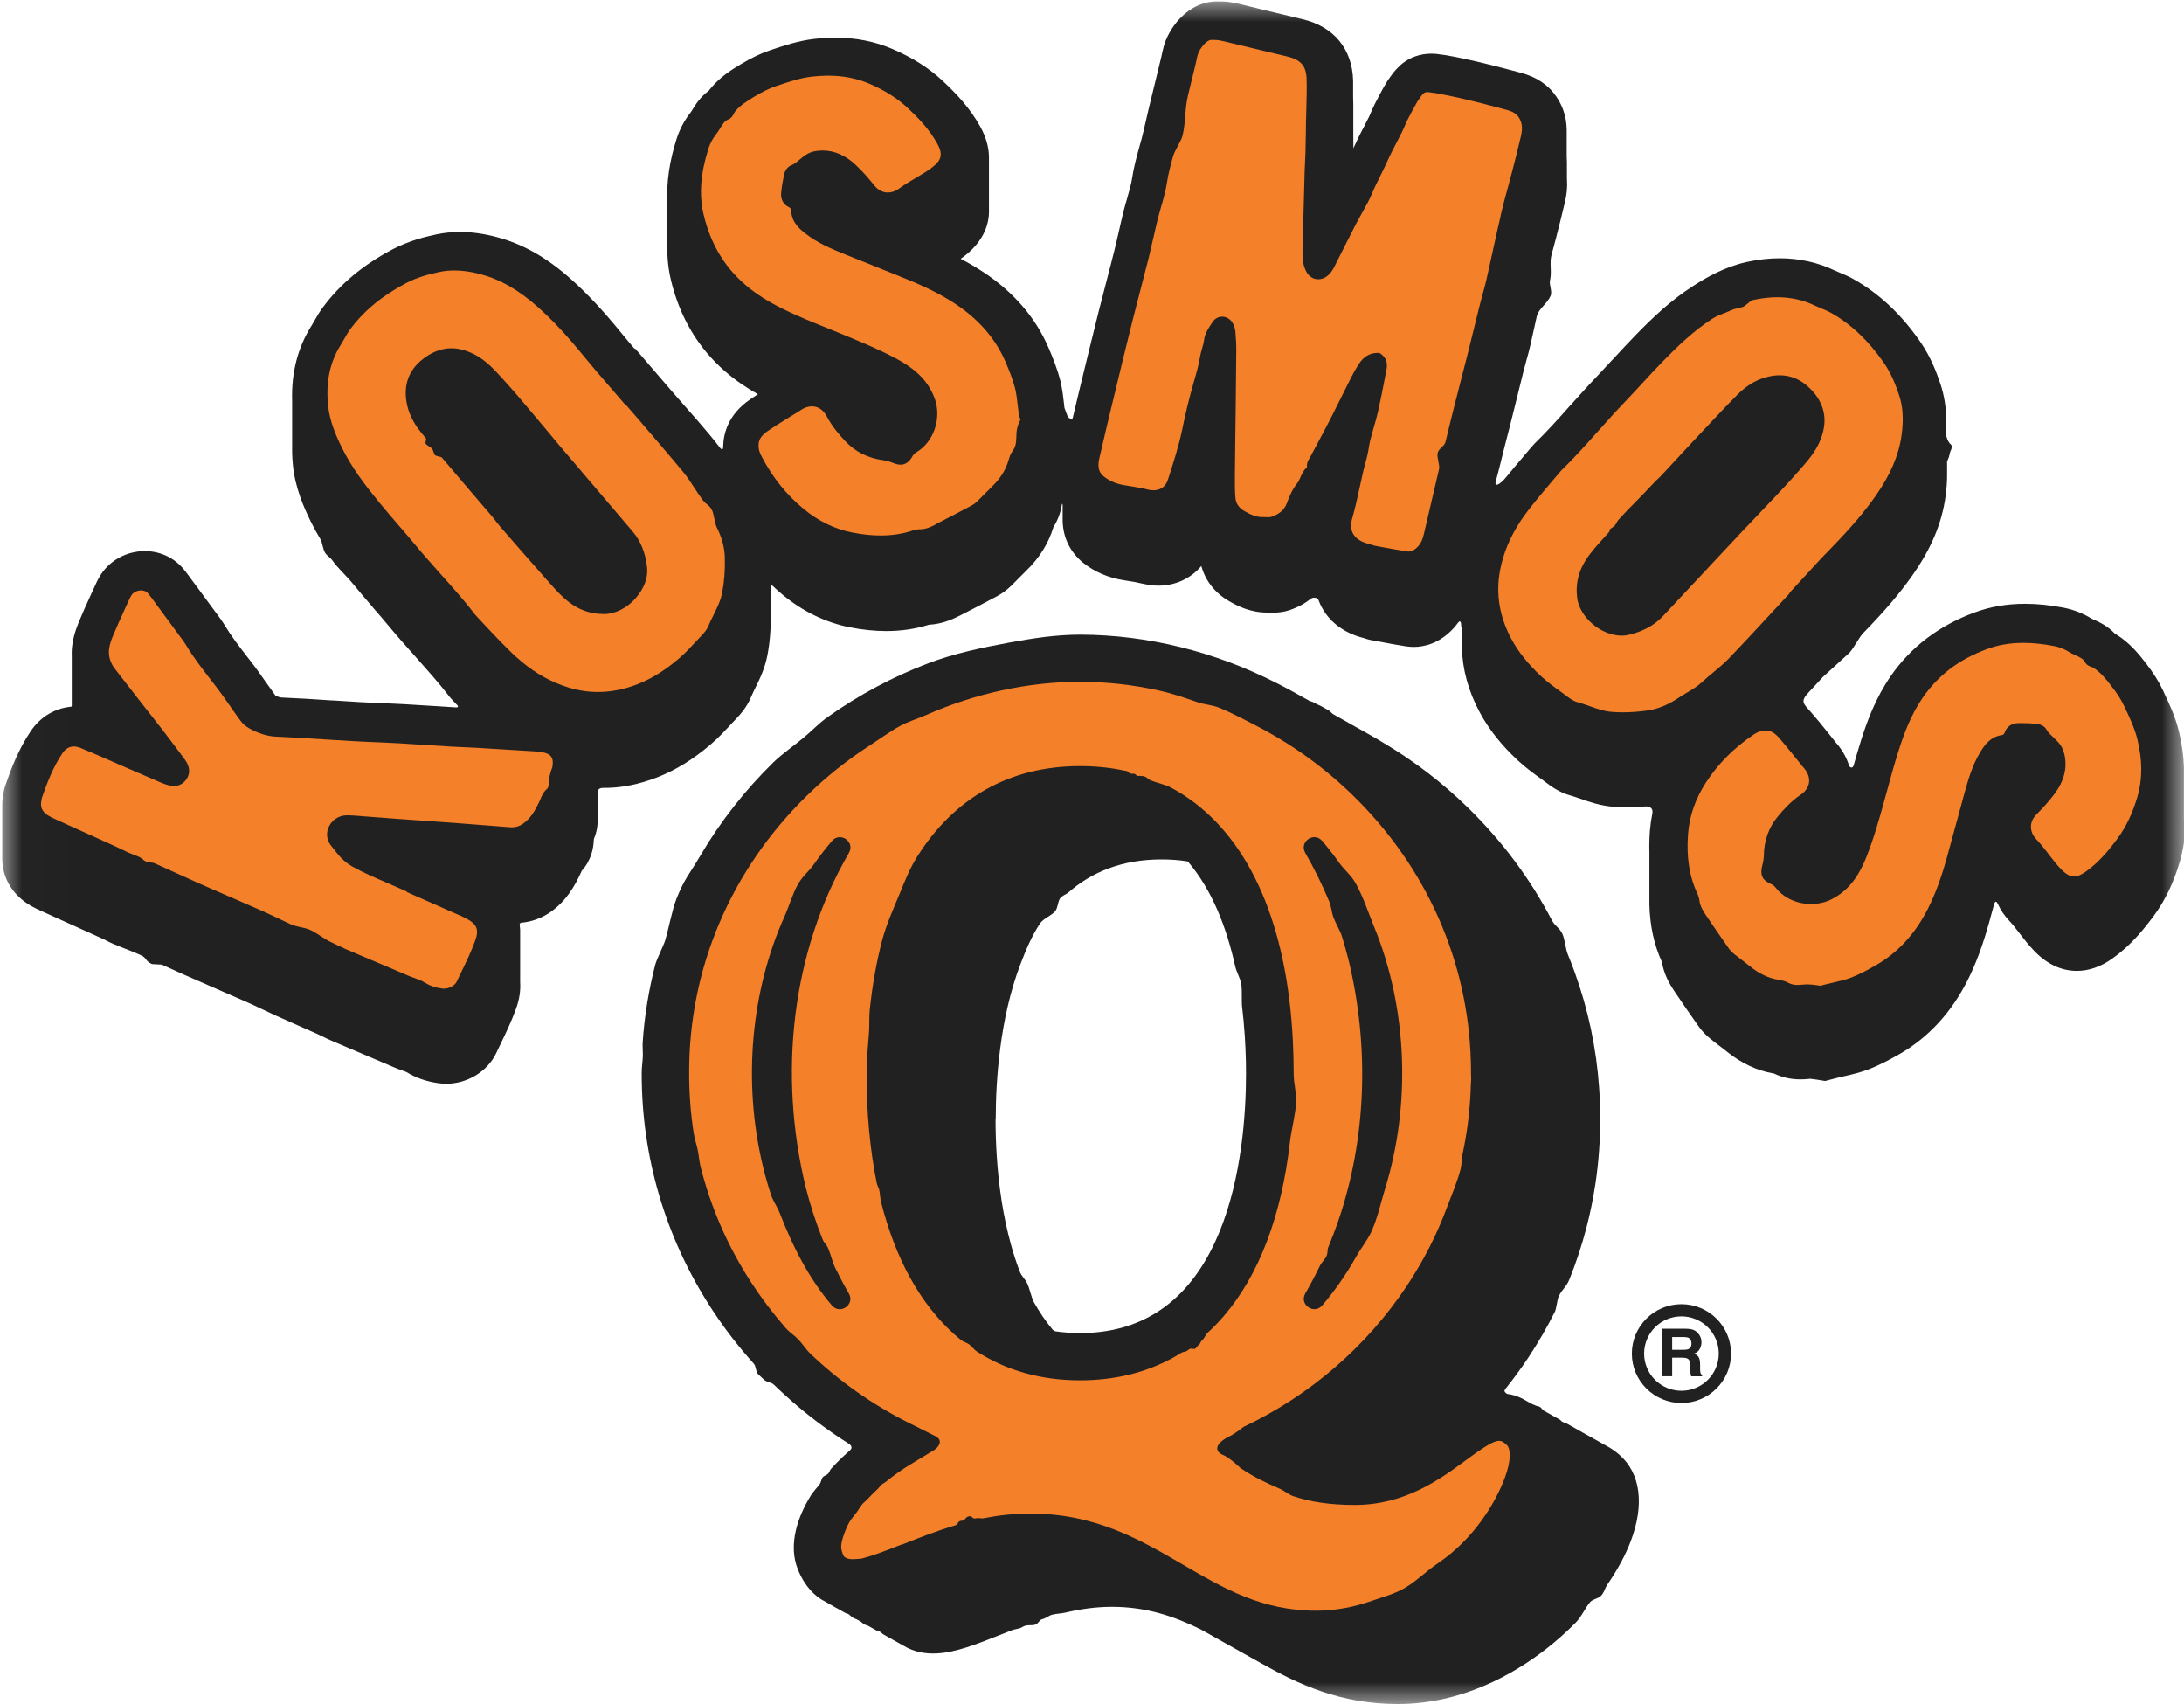 <svg xmlns="http://www.w3.org/2000/svg" fill="none" viewBox="0 0 50 39" height="39" width="50">
<g clip-path="url(#clip0_32_688)">
<mask height="39" width="50" y="0" x="0" maskUnits="userSpaceOnUse" style="mask-type:luminance" id="mask0_32_688">
<path fill="white" d="M50 0H0.011V39H50V0Z"></path>
</mask>
<g mask="url(#mask0_32_688)">
<path fill="#212121" d="M49.998 18.77C49.998 18.761 49.998 18.753 49.998 18.746C49.998 18.738 49.998 18.729 49.998 18.721C49.998 18.714 49.998 18.705 49.998 18.697C49.998 18.688 49.998 18.68 49.998 18.672C49.998 18.664 49.998 18.655 49.998 18.647C49.998 18.64 49.998 18.631 49.998 18.623C49.998 18.614 49.998 18.606 49.998 18.598C49.998 18.59 49.998 18.581 49.998 18.573C49.998 18.564 49.998 18.556 49.998 18.549C49.998 18.541 49.998 18.532 49.998 18.524C49.998 18.517 49.998 18.508 49.998 18.5C49.998 18.491 49.998 18.483 49.998 18.476C49.998 18.468 49.998 18.459 49.998 18.451C49.998 18.442 49.998 18.435 49.998 18.426C49.998 18.417 49.998 18.409 49.998 18.402C49.998 18.394 49.998 18.385 49.998 18.377C49.998 18.369 49.998 18.361 49.998 18.353C49.998 18.345 49.998 18.336 49.998 18.328C49.998 18.321 49.998 18.312 49.998 18.304C49.998 18.296 49.998 18.288 49.998 18.28C49.998 18.272 49.998 18.263 49.998 18.256C49.998 18.248 49.998 18.239 49.998 18.231C49.998 18.223 49.998 18.215 49.998 18.207C49.998 18.199 49.998 18.19 49.998 18.182C49.998 18.175 49.998 18.166 49.998 18.158C49.998 18.15 49.998 18.142 49.998 18.134C49.998 18.125 49.998 18.117 49.998 18.108C49.998 18.101 49.998 18.092 49.998 18.084C49.998 18.076 49.998 18.067 49.998 18.06C49.998 18.052 49.998 18.043 49.998 18.035C49.998 18.027 49.998 18.019 49.998 18.011C49.998 18.003 49.998 17.994 49.998 17.986C49.998 17.979 49.998 17.97 49.998 17.962C49.998 17.954 49.998 17.946 49.998 17.938C49.998 17.93 49.998 17.921 49.998 17.913C49.998 17.906 49.998 17.897 49.998 17.889C49.998 17.88 49.998 17.873 49.998 17.865C49.998 17.856 49.998 17.848 49.998 17.839C49.998 17.832 49.998 17.823 49.998 17.815C49.998 17.806 49.998 17.798 49.998 17.79C49.998 17.782 49.998 17.773 49.998 17.765C49.998 17.756 49.998 17.749 49.998 17.74C49.998 17.732 49.998 17.723 49.998 17.715C49.998 17.708 49.998 17.699 49.998 17.691C49.998 17.683 49.998 17.674 49.998 17.667C49.998 17.659 49.998 17.65 49.998 17.642C49.998 17.635 49.998 17.626 49.998 17.618C49.998 17.61 49.998 17.601 49.998 17.594C49.998 17.586 49.998 17.577 49.998 17.569C49.991 17.302 49.952 17.025 49.882 16.735C49.798 16.391 49.651 16.083 49.523 15.812L49.511 15.786C49.416 15.585 49.289 15.386 49.114 15.161C48.951 14.951 48.751 14.711 48.461 14.528L48.442 14.517L48.423 14.506C48.423 14.506 48.422 14.506 48.421 14.505C48.252 14.325 48.06 14.238 47.942 14.185C47.923 14.176 47.899 14.165 47.889 14.161C47.693 14.04 47.471 13.953 47.246 13.909C46.929 13.848 46.639 13.819 46.361 13.819C45.947 13.819 45.567 13.884 45.199 14.02C44.387 14.32 43.741 14.811 43.28 15.482C42.94 15.977 42.75 16.492 42.61 16.932C42.548 17.128 42.491 17.324 42.437 17.517C42.417 17.588 42.35 17.583 42.328 17.511C42.269 17.326 42.169 17.152 42.032 16.999C42.021 16.987 42 16.959 41.986 16.941C41.967 16.916 41.947 16.891 41.927 16.866C41.889 16.821 41.853 16.776 41.817 16.73L41.807 16.717C41.706 16.592 41.592 16.449 41.472 16.314C41.276 16.092 41.211 16.059 41.406 15.847L41.408 15.845L41.479 15.769C41.564 15.676 41.651 15.583 41.738 15.489L42.341 14.939C42.45 14.821 42.554 14.591 42.666 14.478C43.144 13.989 43.49 13.584 43.783 13.167C44.212 12.556 44.453 11.985 44.54 11.368C44.568 11.172 44.579 10.986 44.576 10.807C44.576 10.798 44.576 10.791 44.576 10.783C44.576 10.774 44.576 10.766 44.576 10.758C44.576 10.75 44.576 10.742 44.576 10.734C44.576 10.725 44.576 10.718 44.576 10.71C44.576 10.701 44.576 10.693 44.576 10.685C44.576 10.677 44.576 10.669 44.576 10.661C44.576 10.652 44.576 10.645 44.576 10.637C44.576 10.628 44.576 10.62 44.576 10.612C44.576 10.604 44.576 10.596 44.576 10.588C44.576 10.579 44.576 10.572 44.576 10.564C44.576 10.556 44.62 10.463 44.62 10.455C44.62 10.446 44.649 10.328 44.654 10.321C44.67 10.304 44.683 10.255 44.681 10.212C44.679 10.169 44.632 10.152 44.632 10.143C44.632 10.134 44.611 10.116 44.61 10.108C44.61 10.1 44.598 10.096 44.598 10.087C44.598 10.078 44.58 10.062 44.58 10.053C44.58 10.045 44.58 10.053 44.58 10.045C44.58 10.036 44.57 10.021 44.57 10.013C44.57 10.004 44.557 10.002 44.557 9.993C44.557 9.985 44.557 9.976 44.557 9.968C44.557 9.959 44.557 9.952 44.557 9.944C44.557 9.935 44.557 9.927 44.557 9.918C44.557 9.91 44.557 9.902 44.557 9.894C44.557 9.885 44.557 9.878 44.557 9.87C44.557 9.861 44.557 9.853 44.557 9.844C44.557 9.835 44.557 9.828 44.557 9.82C44.557 9.811 44.557 9.803 44.557 9.796C44.557 9.787 44.557 9.779 44.557 9.771C44.557 9.762 44.557 9.755 44.557 9.746C44.557 9.737 44.557 9.729 44.557 9.722C44.557 9.714 44.557 9.705 44.557 9.697C44.557 9.688 44.557 9.681 44.557 9.672C44.557 9.663 44.557 9.655 44.557 9.647C44.557 9.64 44.557 9.631 44.557 9.623C44.557 9.614 44.557 9.606 44.557 9.599C44.552 9.308 44.508 9.036 44.421 8.779C44.331 8.512 44.198 8.162 43.962 7.822C43.524 7.19 43.024 6.721 42.434 6.388C42.32 6.324 42.211 6.278 42.123 6.242C42.079 6.223 42.04 6.208 42.01 6.193C41.618 6.006 41.192 5.911 40.747 5.911C40.5 5.911 40.242 5.94 39.981 5.998C39.48 6.109 39.06 6.353 38.75 6.553C38.24 6.882 37.826 7.28 37.453 7.662C37.287 7.833 37.126 8.007 36.97 8.175L36.962 8.183C36.831 8.326 36.694 8.473 36.56 8.614C36.348 8.835 36.146 9.062 35.949 9.281L35.944 9.285C35.684 9.578 35.414 9.879 35.138 10.146L35.133 10.151L35.129 10.155C35.107 10.177 35.029 10.268 34.892 10.43L34.883 10.441C34.758 10.588 34.629 10.74 34.502 10.896C34.311 11.132 34.209 11.139 34.244 11.015C34.314 10.768 34.37 10.52 34.432 10.278C34.488 10.063 34.541 9.854 34.594 9.645C34.647 9.44 34.698 9.23 34.743 9.046L34.752 9.009C34.794 8.837 34.837 8.665 34.88 8.493C34.898 8.42 34.919 8.346 34.941 8.266V8.262C34.976 8.142 35.01 8.018 35.04 7.884C35.088 7.676 35.133 7.467 35.177 7.266L35.181 7.244C35.219 7.071 35.424 6.948 35.5 6.77C35.542 6.67 35.462 6.514 35.486 6.416C35.532 6.22 35.468 6.022 35.522 5.824C35.559 5.689 35.596 5.557 35.629 5.425C35.697 5.161 35.766 4.887 35.83 4.612C35.871 4.438 35.886 4.272 35.874 4.113C35.874 4.104 35.874 4.095 35.873 4.086C35.873 4.079 35.873 4.073 35.873 4.066C35.873 4.059 35.873 4.053 35.873 4.046C35.873 4.04 35.873 4.033 35.873 4.026C35.873 4.02 35.873 4.013 35.873 4.006C35.873 4 35.873 3.993 35.873 3.986C35.873 3.98 35.873 3.973 35.873 3.967C35.873 3.96 35.873 3.953 35.873 3.947C35.873 3.94 35.873 3.933 35.873 3.927C35.873 3.92 35.873 3.913 35.873 3.907C35.873 3.9 35.873 3.893 35.873 3.887C35.873 3.88 35.873 3.874 35.873 3.867C35.873 3.86 35.873 3.854 35.873 3.847C35.873 3.84 35.873 3.834 35.873 3.827C35.873 3.82 35.873 3.814 35.873 3.807C35.873 3.801 35.873 3.794 35.873 3.787C35.873 3.781 35.873 3.774 35.873 3.767C35.873 3.761 35.873 3.754 35.873 3.747C35.873 3.741 35.873 3.734 35.873 3.727C35.873 3.72 35.873 3.713 35.873 3.705C35.873 3.693 35.872 3.68 35.871 3.668C35.871 3.654 35.871 3.642 35.87 3.629C35.87 3.616 35.87 3.602 35.869 3.59C35.869 3.578 35.869 3.565 35.868 3.553C35.868 3.54 35.868 3.528 35.868 3.515C35.868 3.508 35.868 3.502 35.868 3.495C35.868 3.488 35.868 3.482 35.868 3.475C35.868 3.468 35.868 3.462 35.868 3.455C35.868 3.449 35.868 3.442 35.868 3.435C35.868 3.429 35.868 3.422 35.868 3.415C35.868 3.409 35.868 3.402 35.868 3.395C35.868 3.389 35.868 3.382 35.868 3.376C35.868 3.369 35.868 3.362 35.868 3.356C35.868 3.349 35.868 3.342 35.868 3.336C35.868 3.329 35.868 3.322 35.868 3.316C35.868 3.309 35.868 3.302 35.868 3.296C35.868 3.289 35.868 3.283 35.868 3.276C35.868 3.269 35.868 3.263 35.868 3.256C35.868 3.249 35.868 3.243 35.868 3.236C35.868 3.229 35.868 3.223 35.868 3.216C35.868 3.21 35.868 3.203 35.868 3.196C35.868 3.19 35.868 3.183 35.868 3.176C35.868 3.17 35.868 3.163 35.868 3.156C35.868 3.15 35.868 3.143 35.868 3.136C35.868 3.13 35.868 3.123 35.868 3.117C35.868 3.105 35.868 3.096 35.868 3.084C35.868 3.072 35.868 3.059 35.868 3.047C35.868 3.034 35.868 3.021 35.868 3.008C35.868 2.995 35.868 2.983 35.868 2.969C35.866 2.811 35.839 2.658 35.787 2.514C35.748 2.409 35.696 2.308 35.63 2.211C35.446 1.939 35.178 1.761 34.808 1.663C34.799 1.661 34.783 1.657 34.762 1.651C34.301 1.526 33.894 1.425 33.55 1.351C33.543 1.35 33.537 1.348 33.531 1.347C33.499 1.34 33.468 1.334 33.437 1.327C33.336 1.306 33.239 1.287 33.149 1.272L33.131 1.268C33.092 1.262 33.042 1.253 32.983 1.247C32.931 1.238 32.851 1.227 32.76 1.228C32.516 1.23 32.289 1.308 32.104 1.454C32.091 1.465 32.044 1.503 31.988 1.563C31.959 1.593 31.927 1.628 31.894 1.669C31.874 1.694 31.853 1.723 31.833 1.753C31.788 1.811 31.753 1.866 31.726 1.914C31.674 2.001 31.627 2.087 31.58 2.176C31.58 2.176 31.58 2.176 31.58 2.177C31.55 2.233 31.52 2.291 31.49 2.35L31.487 2.356C31.478 2.374 31.468 2.393 31.459 2.41V2.413C31.426 2.479 31.4 2.538 31.382 2.582L31.379 2.589C31.371 2.606 31.359 2.637 31.353 2.65C31.353 2.652 31.351 2.654 31.35 2.656C31.35 2.656 31.35 2.657 31.35 2.658C31.317 2.725 31.281 2.793 31.244 2.864L31.241 2.871V2.873C31.193 2.962 31.143 3.058 31.094 3.159C31.063 3.222 31.033 3.286 31.004 3.351C30.998 3.366 30.991 3.38 30.984 3.394C30.984 3.291 30.984 3.186 30.982 3.081C30.982 3.079 30.982 3.076 30.982 3.073C30.982 3.069 30.982 3.063 30.982 3.059C30.982 3.056 30.982 3.052 30.982 3.049C30.982 3.045 30.982 3.04 30.982 3.036C30.982 3.032 30.982 3.029 30.982 3.026C30.982 3.021 30.982 3.018 30.982 3.014C30.982 3.01 30.982 3.007 30.982 3.003C30.982 2.998 30.982 2.995 30.982 2.99C30.982 2.987 30.982 2.983 30.982 2.979C30.982 2.975 30.982 2.972 30.982 2.967C30.982 2.964 30.982 2.959 30.982 2.956C30.982 2.953 30.982 2.948 30.982 2.945C30.982 2.942 30.982 2.937 30.982 2.934V2.923C30.982 2.923 30.982 2.915 30.982 2.911C30.982 2.907 30.982 2.904 30.982 2.9C30.982 2.895 30.982 2.892 30.982 2.887C30.982 2.884 30.982 2.881 30.982 2.877C30.982 2.873 30.982 2.869 30.982 2.865C30.982 2.862 30.982 2.859 30.982 2.855C30.982 2.851 30.982 2.847 30.982 2.843C30.982 2.84 30.982 2.837 30.982 2.833C30.982 2.829 30.982 2.824 30.982 2.82C30.982 2.817 30.982 2.813 30.982 2.81C30.982 2.806 30.982 2.801 30.982 2.797C30.982 2.793 30.982 2.791 30.982 2.788C30.982 2.783 30.982 2.779 30.982 2.773V2.765C30.982 2.765 30.982 2.755 30.982 2.75C30.982 2.747 30.982 2.745 30.982 2.741C30.982 2.737 30.982 2.731 30.982 2.727V2.719C30.982 2.719 30.982 2.709 30.982 2.704C30.982 2.702 30.982 2.699 30.982 2.696C30.982 2.69 30.982 2.686 30.982 2.68C30.982 2.678 30.982 2.676 30.982 2.674C30.982 2.668 30.982 2.663 30.982 2.658V2.652C30.982 2.652 30.982 2.641 30.982 2.635C30.982 2.633 30.982 2.631 30.982 2.63C30.982 2.624 30.982 2.619 30.982 2.613V2.607C30.982 2.602 30.982 2.595 30.982 2.59C30.982 2.589 30.982 2.586 30.982 2.584C30.982 2.579 30.982 2.572 30.982 2.567V2.562C30.982 2.555 30.982 2.55 30.982 2.543V2.539C30.982 2.532 30.982 2.527 30.982 2.52V2.517C30.982 2.51 30.982 2.503 30.982 2.498V2.495C30.982 2.488 30.982 2.481 30.982 2.475C30.982 2.475 30.982 2.474 30.982 2.472C30.982 2.466 30.982 2.459 30.982 2.453V2.45C30.982 2.444 30.982 2.436 30.982 2.429C30.982 2.42 30.982 2.414 30.982 2.406C30.982 2.397 30.982 2.391 30.982 2.383C30.982 2.372 30.982 2.361 30.981 2.35C30.981 2.334 30.981 2.319 30.98 2.304C30.98 2.289 30.98 2.274 30.979 2.259C30.979 2.243 30.979 2.229 30.978 2.213C30.978 2.204 30.978 2.192 30.978 2.182C30.978 2.175 30.978 2.167 30.978 2.159C30.978 2.151 30.978 2.144 30.978 2.136C30.978 2.128 30.978 2.122 30.978 2.114C30.978 2.114 30.978 2.114 30.978 2.113C30.978 2.105 30.978 2.098 30.978 2.091C30.978 2.091 30.978 2.091 30.978 2.09C30.978 2.083 30.978 2.075 30.978 2.068C30.978 2.068 30.978 2.067 30.978 2.066C30.978 2.06 30.978 2.053 30.978 2.045C30.978 2.045 30.978 2.044 30.978 2.043C30.978 2.036 30.978 2.03 30.978 2.022V2.02C30.978 2.013 30.978 2.006 30.978 2C30.978 2 30.978 1.998 30.978 1.997C30.978 1.99 30.978 1.983 30.978 1.977C30.978 1.977 30.978 1.974 30.978 1.973C30.978 1.967 30.978 1.96 30.978 1.953C30.978 1.952 30.978 1.951 30.978 1.95C30.978 1.943 30.978 1.938 30.978 1.931C30.978 1.93 30.978 1.929 30.978 1.928C30.978 1.921 30.978 1.916 30.978 1.909C30.978 1.908 30.978 1.906 30.978 1.905C30.978 1.899 30.978 1.893 30.978 1.886C30.978 1.885 30.978 1.883 30.978 1.881C30.978 1.875 30.978 1.869 30.978 1.864C30.978 1.862 30.978 1.86 30.978 1.859C30.978 1.854 30.978 1.847 30.978 1.842C30.958 1.12 30.537 0.61 29.822 0.44C29.542 0.374 29.263 0.307 28.993 0.241L28.486 0.118L28.479 0.116C28.396 0.095 28.301 0.072 28.193 0.054C28.087 0.035 27.993 0.033 27.908 0.033H27.854C27.523 0.033 27.204 0.195 26.954 0.488C26.858 0.602 26.686 0.839 26.621 1.147C26.598 1.259 26.569 1.379 26.54 1.494L26.528 1.543C26.491 1.697 26.453 1.848 26.417 1.999C26.336 2.33 26.252 2.672 26.176 3.015C26.15 3.128 26.118 3.245 26.082 3.37V3.373C26.019 3.596 25.956 3.826 25.917 4.085C25.898 4.214 25.854 4.364 25.809 4.521V4.524C25.778 4.627 25.748 4.733 25.719 4.849C25.682 4.998 25.649 5.144 25.617 5.286C25.583 5.433 25.549 5.585 25.512 5.732C25.456 5.959 25.397 6.184 25.331 6.437L25.326 6.457C25.267 6.68 25.207 6.913 25.149 7.143C24.999 7.743 24.856 8.331 24.723 8.878C24.668 9.109 24.612 9.339 24.558 9.568C24.544 9.623 24.449 9.549 24.449 9.549L24.418 9.465C24.418 9.465 24.371 9.339 24.37 9.337C24.368 9.319 24.366 9.3 24.363 9.28V9.278C24.362 9.269 24.361 9.259 24.36 9.249V9.247C24.342 9.088 24.322 8.909 24.277 8.723C24.276 8.717 24.273 8.711 24.272 8.704C24.203 8.432 24.1 8.181 24.008 7.966C23.708 7.266 23.202 6.679 22.503 6.221C22.344 6.117 22.176 6.018 21.993 5.923C22.01 5.912 22.027 5.9 22.043 5.888C22.454 5.585 22.658 5.201 22.641 4.783C22.641 4.774 22.641 4.767 22.641 4.758C22.641 4.75 22.641 4.741 22.641 4.733C22.641 4.725 22.641 4.717 22.641 4.709C22.641 4.7 22.641 4.693 22.641 4.684C22.641 4.676 22.641 4.667 22.641 4.659C22.641 4.65 22.641 4.643 22.641 4.635C22.641 4.627 22.641 4.618 22.641 4.611C22.641 4.603 22.641 4.594 22.641 4.586C22.641 4.579 22.641 4.57 22.641 4.562C22.641 4.554 22.641 4.545 22.641 4.538C22.641 4.529 22.641 4.521 22.641 4.512C22.641 4.504 22.641 4.496 22.641 4.488C22.641 4.48 22.641 4.471 22.641 4.463C22.641 4.455 22.641 4.447 22.641 4.438C22.641 4.43 22.641 4.421 22.641 4.414C22.641 4.406 22.641 4.397 22.641 4.389C22.641 4.38 22.641 4.373 22.641 4.365C22.641 4.356 22.641 4.348 22.641 4.341C22.641 4.332 22.641 4.324 22.641 4.316C22.641 4.307 22.641 4.3 22.641 4.292C22.641 4.283 22.641 4.275 22.641 4.266C22.641 4.259 22.641 4.25 22.641 4.242C22.641 4.234 22.641 4.225 22.641 4.218C22.641 4.209 22.641 4.201 22.641 4.193C22.641 4.185 22.641 4.177 22.641 4.169C22.641 4.161 22.641 4.152 22.641 4.145C22.641 4.137 22.641 4.128 22.641 4.12C22.641 4.112 22.641 4.104 22.641 4.096C22.641 4.088 22.641 4.079 22.641 4.072C22.641 4.064 22.641 4.055 22.641 4.047C22.641 4.038 22.641 4.031 22.641 4.023C22.641 4.014 22.641 4.006 22.641 3.999C22.641 3.991 22.641 3.982 22.641 3.974C22.641 3.965 22.641 3.958 22.641 3.95C22.641 3.941 22.641 3.933 22.641 3.926C22.641 3.918 22.641 3.909 22.641 3.901C22.641 3.892 22.641 3.885 22.641 3.877C22.641 3.868 22.641 3.86 22.641 3.853C22.641 3.845 22.641 3.836 22.641 3.828C22.641 3.819 22.641 3.812 22.641 3.804C22.641 3.795 22.641 3.787 22.641 3.779C22.641 3.772 22.641 3.763 22.641 3.755C22.641 3.747 22.641 3.739 22.641 3.731C22.641 3.723 22.641 3.714 22.641 3.706C22.641 3.698 22.641 3.69 22.641 3.682C22.641 3.673 22.641 3.665 22.641 3.658C22.641 3.65 22.641 3.641 22.641 3.633C22.641 3.625 22.641 3.617 22.641 3.609C22.641 3.6 22.641 3.592 22.641 3.585C22.637 3.366 22.573 3.138 22.447 2.907C22.201 2.458 21.872 2.122 21.583 1.852C21.267 1.556 20.889 1.317 20.427 1.119C20.028 0.948 19.59 0.862 19.124 0.862C18.962 0.862 18.794 0.872 18.623 0.893C18.271 0.935 17.948 1.044 17.663 1.139H17.661L17.633 1.149C17.423 1.219 17.21 1.32 16.966 1.466C16.724 1.61 16.472 1.773 16.257 2.037L16.241 2.057L16.229 2.074C16.03 2.22 15.92 2.399 15.852 2.51C15.841 2.528 15.828 2.55 15.821 2.56C15.677 2.74 15.564 2.949 15.494 3.165C15.329 3.68 15.257 4.157 15.278 4.607C15.278 4.616 15.278 4.624 15.278 4.632C15.278 4.641 15.278 4.648 15.278 4.657C15.278 4.665 15.278 4.674 15.278 4.681C15.278 4.69 15.278 4.698 15.278 4.706C15.278 4.715 15.278 4.722 15.278 4.73C15.278 4.739 15.278 4.747 15.278 4.755C15.278 4.762 15.278 4.771 15.278 4.779C15.278 4.787 15.278 4.795 15.278 4.803C15.278 4.812 15.278 4.82 15.278 4.828C15.278 4.835 15.278 4.844 15.278 4.852C15.278 4.861 15.278 4.869 15.278 4.876C15.278 4.885 15.278 4.893 15.278 4.901C15.278 4.909 15.278 4.917 15.278 4.926C15.278 4.934 15.278 4.943 15.278 4.95C15.278 4.959 15.278 4.967 15.278 4.975C15.278 4.984 15.278 4.991 15.278 5C15.278 5.008 15.278 5.017 15.278 5.025C15.278 5.033 15.278 5.041 15.278 5.049C15.278 5.057 15.278 5.066 15.278 5.073C15.278 5.082 15.278 5.09 15.278 5.098C15.278 5.105 15.278 5.114 15.278 5.122C15.278 5.131 15.278 5.139 15.278 5.146C15.278 5.155 15.278 5.163 15.278 5.171C15.278 5.178 15.278 5.187 15.278 5.195C15.278 5.203 15.278 5.212 15.278 5.219C15.278 5.228 15.278 5.236 15.278 5.244C15.278 5.253 15.278 5.26 15.278 5.268C15.278 5.276 15.278 5.285 15.278 5.292C15.278 5.301 15.278 5.309 15.278 5.317C15.278 5.326 15.278 5.333 15.278 5.341C15.278 5.349 15.278 5.358 15.278 5.365C15.278 5.373 15.278 5.382 15.278 5.39C15.278 5.399 15.278 5.406 15.278 5.414C15.278 5.423 15.278 5.431 15.278 5.438C15.278 5.446 15.278 5.455 15.278 5.463C15.278 5.471 15.278 5.479 15.278 5.487C15.278 5.496 15.278 5.504 15.278 5.512C15.278 5.519 15.278 5.528 15.278 5.536C15.278 5.545 15.278 5.552 15.278 5.56C15.278 5.569 15.278 5.577 15.278 5.585C15.278 5.593 15.278 5.601 15.278 5.609C15.278 5.618 15.278 5.625 15.278 5.633C15.278 5.642 15.278 5.65 15.278 5.658C15.278 5.666 15.278 5.674 15.278 5.682C15.278 5.69 15.278 5.699 15.278 5.706C15.278 5.715 15.278 5.723 15.278 5.731C15.278 5.739 15.278 5.747 15.278 5.755C15.278 5.764 15.278 5.772 15.278 5.779C15.278 5.787 15.278 5.796 15.278 5.804C15.286 6.015 15.314 6.222 15.363 6.423C15.567 7.262 15.98 7.958 16.594 8.494C16.841 8.71 17.099 8.88 17.351 9.023C17.291 9.062 17.231 9.101 17.171 9.143C16.672 9.486 16.561 9.918 16.556 10.222C16.554 10.31 16.518 10.291 16.484 10.248C16.162 9.828 15.797 9.435 15.459 9.043L15.456 9.04L15.424 9.004C15.331 8.897 15.239 8.789 15.146 8.681L14.538 7.974L14.528 7.983C14.431 7.869 14.334 7.755 14.242 7.642C13.81 7.111 13.447 6.722 13.066 6.383C12.508 5.887 11.966 5.582 11.361 5.423C11.069 5.347 10.797 5.309 10.53 5.309C10.348 5.309 10.169 5.327 9.998 5.363C9.721 5.421 9.357 5.513 8.99 5.705C8.309 6.064 7.783 6.503 7.381 7.049C7.303 7.154 7.246 7.257 7.199 7.34C7.178 7.377 7.156 7.417 7.138 7.444C6.818 7.947 6.668 8.526 6.688 9.168C6.688 9.177 6.688 9.185 6.688 9.192C6.688 9.201 6.688 9.209 6.688 9.217C6.688 9.225 6.688 9.233 6.688 9.241C6.688 9.249 6.688 9.258 6.688 9.266C6.688 9.274 6.688 9.282 6.688 9.29C6.688 9.298 6.688 9.306 6.688 9.314C6.688 9.323 6.688 9.331 6.688 9.339C6.688 9.347 6.688 9.355 6.688 9.363C6.688 9.372 6.688 9.38 6.688 9.387C6.688 9.395 6.688 9.404 6.688 9.412C6.688 9.42 6.688 9.428 6.688 9.436C6.688 9.445 6.688 9.453 6.688 9.46C6.688 9.468 6.688 9.477 6.688 9.485C6.688 9.492 6.688 9.501 6.688 9.509C6.688 9.518 6.688 9.526 6.688 9.533C6.688 9.541 6.688 9.55 6.688 9.558C6.688 9.565 6.688 9.574 6.688 9.582C6.688 9.591 6.688 9.599 6.688 9.606C6.688 9.615 6.688 9.623 6.688 9.631C6.688 9.639 6.688 9.647 6.688 9.655C6.688 9.664 6.688 9.672 6.688 9.679C6.688 9.688 6.688 9.696 6.688 9.704C6.688 9.712 6.688 9.72 6.688 9.728C6.688 9.736 6.688 9.745 6.688 9.752C6.688 9.761 6.688 9.769 6.688 9.777C6.688 9.786 6.688 9.793 6.688 9.801C6.688 9.809 6.688 9.818 6.688 9.826C6.688 9.833 6.688 9.842 6.688 9.85C6.688 9.859 6.688 9.866 6.688 9.874C6.688 9.882 6.688 9.891 6.688 9.899C6.688 9.907 6.688 9.915 6.688 9.923C6.688 9.932 6.688 9.94 6.688 9.947C6.688 9.955 6.688 9.964 6.688 9.972C6.688 9.979 6.688 9.988 6.688 9.996C6.688 10.005 6.688 10.013 6.688 10.02C6.688 10.028 6.688 10.037 6.688 10.045C6.688 10.052 6.688 10.061 6.688 10.069C6.688 10.078 6.688 10.086 6.688 10.095C6.688 10.102 6.688 10.111 6.688 10.119C6.688 10.127 6.688 10.135 6.688 10.143C6.688 10.151 6.688 10.16 6.688 10.168C6.688 10.175 6.688 10.184 6.688 10.192C6.688 10.201 6.688 10.209 6.688 10.217C6.688 10.225 6.688 10.234 6.688 10.242C6.688 10.251 6.688 10.258 6.688 10.266C6.688 10.275 6.688 10.283 6.688 10.29C6.688 10.298 6.688 10.307 6.688 10.315C6.688 10.324 6.688 10.331 6.688 10.34C6.688 10.349 6.688 10.357 6.688 10.364C6.69 10.459 6.697 10.554 6.706 10.651C6.757 11.159 6.951 11.603 7.113 11.934C7.18 12.07 7.252 12.201 7.328 12.326C7.392 12.433 7.383 12.566 7.452 12.666C7.474 12.7 7.573 12.777 7.597 12.81C7.75 13.026 7.911 13.155 8.068 13.347C8.223 13.537 8.387 13.727 8.531 13.894V13.896C8.664 14.049 8.79 14.194 8.912 14.342C9.11 14.58 9.313 14.809 9.511 15.029C9.771 15.322 10.041 15.623 10.276 15.927L10.282 15.936L10.289 15.945C10.312 15.973 10.314 15.977 10.473 16.144C10.499 16.17 10.481 16.194 10.446 16.191C10.281 16.181 10.116 16.17 9.951 16.159L9.909 16.157C9.702 16.144 9.489 16.13 9.277 16.118C9.106 16.108 8.936 16.102 8.762 16.094H8.737C8.568 16.086 8.409 16.079 8.249 16.07C8.05 16.059 7.846 16.045 7.649 16.033L7.6 16.03H7.577C7.21 16.004 6.831 15.981 6.454 15.965C6.434 15.965 6.392 15.962 6.306 15.92C6.248 15.841 6.19 15.759 6.13 15.672L6.124 15.665C6.007 15.498 5.887 15.325 5.754 15.153L5.663 15.036C5.474 14.793 5.297 14.562 5.147 14.314C5.126 14.28 5.094 14.228 5.053 14.171C4.879 13.934 4.706 13.698 4.531 13.462L4.49 13.407L4.47 13.38L4.424 13.318L4.403 13.29C4.353 13.221 4.299 13.146 4.239 13.069C4.232 13.06 4.226 13.052 4.218 13.043C3.999 12.769 3.67 12.613 3.317 12.613C2.89 12.613 2.496 12.834 2.286 13.188C2.233 13.275 2.196 13.358 2.166 13.426L2.073 13.628C1.983 13.825 1.889 14.031 1.801 14.244C1.709 14.468 1.658 14.671 1.644 14.866C1.641 14.915 1.641 14.966 1.643 15.016C1.643 15.025 1.643 15.033 1.643 15.04C1.643 15.048 1.643 15.057 1.643 15.065C1.643 15.074 1.643 15.081 1.643 15.089C1.643 15.098 1.643 15.106 1.643 15.114C1.643 15.121 1.643 15.13 1.643 15.138C1.643 15.147 1.643 15.154 1.643 15.162C1.643 15.17 1.643 15.179 1.643 15.187C1.643 15.195 1.643 15.203 1.643 15.211C1.643 15.219 1.643 15.227 1.643 15.235C1.643 15.244 1.643 15.252 1.643 15.26C1.643 15.268 1.643 15.276 1.643 15.284C1.643 15.292 1.643 15.3 1.643 15.308C1.643 15.317 1.643 15.325 1.643 15.333C1.643 15.341 1.643 15.349 1.643 15.357C1.643 15.366 1.643 15.374 1.643 15.381C1.643 15.389 1.643 15.398 1.643 15.406C1.643 15.415 1.643 15.422 1.643 15.43C1.643 15.439 1.643 15.447 1.643 15.454C1.643 15.463 1.643 15.471 1.643 15.479C1.643 15.486 1.643 15.495 1.643 15.503C1.643 15.512 1.643 15.52 1.643 15.527C1.643 15.536 1.643 15.544 1.643 15.552C1.643 15.559 1.643 15.568 1.643 15.576C1.643 15.585 1.643 15.593 1.643 15.6C1.643 15.609 1.643 15.617 1.643 15.625C1.643 15.633 1.643 15.641 1.643 15.649C1.643 15.658 1.643 15.666 1.643 15.675C1.643 15.683 1.643 15.691 1.643 15.699C1.643 15.707 1.643 15.716 1.643 15.723C1.643 15.732 1.643 15.74 1.643 15.749C1.643 15.757 1.643 15.765 1.643 15.773C1.643 15.781 1.643 15.79 1.643 15.797C1.643 15.806 1.643 15.814 1.643 15.823C1.643 15.831 1.643 15.839 1.643 15.847C1.643 15.855 1.643 15.864 1.643 15.872C1.643 15.88 1.643 15.888 1.643 15.896C1.643 15.905 1.643 15.912 1.643 15.921C1.643 15.929 1.643 15.938 1.643 15.946C1.643 15.955 1.643 15.962 1.643 15.97C1.643 15.979 1.643 15.987 1.643 15.994C1.643 16.003 1.643 16.011 1.643 16.019C1.643 16.028 1.643 16.035 1.643 16.043C1.643 16.052 1.643 16.06 1.643 16.067C1.643 16.076 1.643 16.084 1.643 16.093C1.643 16.101 1.643 16.11 1.643 16.117C1.643 16.126 1.643 16.134 1.643 16.142C1.643 16.146 1.643 16.151 1.643 16.154C1.643 16.158 1.634 16.175 1.63 16.175C1.257 16.207 0.921 16.408 0.701 16.738C0.424 17.151 0.26 17.576 0.123 17.976C0.096 18.056 0.083 18.125 0.077 18.17V18.172C0.057 18.274 0.049 18.375 0.052 18.474C0.052 18.482 0.052 18.49 0.052 18.498C0.052 18.507 0.052 18.515 0.052 18.522C0.052 18.531 0.052 18.539 0.052 18.547C0.052 18.555 0.052 18.563 0.052 18.571C0.052 18.58 0.052 18.587 0.052 18.595C0.052 18.603 0.052 18.612 0.052 18.62C0.052 18.628 0.052 18.636 0.052 18.644C0.052 18.653 0.052 18.66 0.052 18.668C0.052 18.676 0.052 18.685 0.052 18.693C0.052 18.701 0.052 18.709 0.052 18.718C0.052 18.727 0.052 18.735 0.052 18.742C0.052 18.75 0.052 18.759 0.052 18.767C0.052 18.776 0.052 18.783 0.052 18.791C0.052 18.8 0.052 18.808 0.052 18.817C0.052 18.824 0.052 18.833 0.052 18.841C0.052 18.85 0.052 18.858 0.052 18.865C0.052 18.874 0.052 18.882 0.052 18.891C0.052 18.9 0.052 18.907 0.052 18.915C0.052 18.924 0.052 18.932 0.052 18.939C0.052 18.948 0.052 18.956 0.052 18.964C0.052 18.973 0.052 18.98 0.052 18.989C0.052 18.998 0.052 19.006 0.052 19.014C0.052 19.022 0.052 19.03 0.052 19.038C0.052 19.047 0.052 19.055 0.052 19.062C0.052 19.071 0.052 19.079 0.052 19.087C0.052 19.096 0.052 19.103 0.052 19.111C0.052 19.12 0.052 19.128 0.052 19.135C0.052 19.144 0.052 19.152 0.052 19.161C0.052 19.169 0.052 19.177 0.052 19.185C0.052 19.194 0.052 19.202 0.052 19.209C0.052 19.218 0.052 19.226 0.052 19.234C0.052 19.243 0.052 19.25 0.052 19.258C0.052 19.267 0.052 19.275 0.052 19.282C0.052 19.291 0.052 19.299 0.052 19.307C0.052 19.316 0.052 19.323 0.052 19.331C0.052 19.34 0.052 19.348 0.052 19.356C0.052 19.363 0.052 19.372 0.052 19.38C0.052 19.389 0.052 19.396 0.052 19.404C0.052 19.413 0.052 19.421 0.052 19.429C0.052 19.438 0.052 19.445 0.052 19.453C0.052 19.461 0.052 19.47 0.052 19.477C0.052 19.486 0.052 19.494 0.052 19.502C0.052 19.511 0.052 19.518 0.052 19.526C0.052 19.534 0.052 19.543 0.052 19.55C0.052 19.558 0.052 19.567 0.052 19.575C0.052 19.584 0.052 19.591 0.052 19.599C0.052 19.607 0.052 19.616 0.052 19.623C0.052 19.631 0.052 19.64 0.052 19.648C0.052 19.655 0.052 19.664 0.052 19.672C0.059 20.083 0.269 20.452 0.644 20.692C0.754 20.763 0.858 20.81 0.948 20.851L2.347 21.484C2.366 21.493 2.393 21.507 2.421 21.52L2.431 21.526C2.48 21.551 2.541 21.582 2.614 21.612C2.701 21.649 2.787 21.683 2.87 21.715L2.886 21.721C3.001 21.766 3.11 21.81 3.214 21.856C3.374 21.927 3.31 21.988 3.478 22.065L3.704 22.077C3.874 22.156 4.029 22.226 4.19 22.297C4.439 22.407 4.684 22.514 4.922 22.617C5.163 22.722 5.413 22.83 5.658 22.938C5.769 22.987 5.88 23.04 5.999 23.096C6.101 23.145 6.207 23.195 6.317 23.245C6.491 23.323 6.663 23.4 6.83 23.473C6.967 23.532 7.102 23.592 7.238 23.653C7.279 23.671 7.323 23.693 7.37 23.716L7.378 23.719C7.443 23.752 7.517 23.788 7.6 23.823C7.801 23.91 8.006 23.996 8.203 24.08C8.489 24.201 8.747 24.31 9.006 24.422C9.08 24.454 9.148 24.479 9.202 24.497C9.234 24.509 9.282 24.526 9.302 24.535C9.527 24.672 9.773 24.758 10.058 24.794C10.11 24.801 10.163 24.804 10.216 24.804C10.699 24.804 11.157 24.525 11.357 24.109L11.448 23.919C11.569 23.669 11.706 23.386 11.813 23.089C11.891 22.876 11.921 22.67 11.908 22.478C11.908 22.47 11.908 22.461 11.908 22.453C11.908 22.446 11.908 22.437 11.908 22.429C11.908 22.42 11.908 22.412 11.908 22.405C11.908 22.397 11.908 22.388 11.908 22.38C11.908 22.372 11.908 22.364 11.908 22.356C11.908 22.348 11.908 22.339 11.908 22.332C11.908 22.324 11.908 22.315 11.908 22.307C11.908 22.299 11.908 22.291 11.908 22.283C11.908 22.275 11.908 22.266 11.908 22.259C11.908 22.251 11.908 22.242 11.908 22.234C11.908 22.225 11.908 22.218 11.908 22.209C11.908 22.201 11.908 22.192 11.908 22.184C11.908 22.177 11.908 22.168 11.908 22.16C11.908 22.151 11.908 22.143 11.908 22.135C11.908 22.127 11.908 22.118 11.908 22.11C11.908 22.102 11.908 22.094 11.908 22.086C11.908 22.077 11.908 22.069 11.908 22.061C11.908 22.053 11.908 22.045 11.908 22.036C11.908 22.028 11.908 22.02 11.908 22.012C11.908 22.003 11.908 21.995 11.908 21.987C11.908 21.979 11.908 21.971 11.908 21.962C11.908 21.954 11.908 21.945 11.908 21.938C11.908 21.93 11.908 21.921 11.908 21.913C11.908 21.904 11.908 21.897 11.908 21.889C11.908 21.88 11.908 21.872 11.908 21.864C11.908 21.857 11.908 21.848 11.908 21.84C11.908 21.831 11.908 21.824 11.908 21.816C11.908 21.807 11.908 21.799 11.908 21.79C11.908 21.783 11.908 21.774 11.908 21.766C11.908 21.758 11.908 21.749 11.908 21.742C11.908 21.733 11.908 21.725 11.908 21.716C11.908 21.709 11.908 21.7 11.908 21.692C11.908 21.684 11.908 21.675 11.908 21.668C11.908 21.659 11.908 21.651 11.908 21.643C11.908 21.634 11.908 21.627 11.908 21.619C11.908 21.61 11.908 21.602 11.908 21.595C11.908 21.586 11.908 21.578 11.908 21.57C11.908 21.561 11.908 21.553 11.908 21.545C11.908 21.537 11.908 21.528 11.908 21.52C11.908 21.513 11.908 21.504 11.908 21.496C11.908 21.487 11.908 21.479 11.908 21.472C11.908 21.463 11.908 21.455 11.908 21.447C11.908 21.439 11.908 21.431 11.908 21.423C11.908 21.415 11.908 21.406 11.908 21.399C11.908 21.39 11.908 21.382 11.908 21.374C11.908 21.366 11.908 21.358 11.908 21.35C11.908 21.342 11.908 21.333 11.908 21.326C11.908 21.317 11.908 21.309 11.908 21.301C11.908 21.292 11.908 21.285 11.908 21.277C11.906 21.237 11.902 21.198 11.897 21.16C11.894 21.146 11.913 21.12 11.926 21.119C12.16 21.1 12.387 21.02 12.588 20.884C12.964 20.628 13.163 20.269 13.294 19.983C13.302 19.965 13.31 19.948 13.318 19.93C13.547 19.682 13.586 19.383 13.591 19.264C13.593 19.203 13.601 19.184 13.604 19.178L13.609 19.17L13.612 19.161C13.66 19.04 13.674 18.934 13.681 18.845V18.831C13.687 18.786 13.687 18.74 13.687 18.696C13.687 18.687 13.687 18.679 13.687 18.671C13.687 18.663 13.687 18.654 13.687 18.646C13.687 18.638 13.687 18.63 13.687 18.622C13.687 18.613 13.687 18.605 13.687 18.598C13.687 18.589 13.687 18.581 13.687 18.573C13.687 18.565 13.687 18.556 13.687 18.549C13.687 18.54 13.687 18.532 13.687 18.524C13.687 18.516 13.687 18.508 13.687 18.5C13.687 18.492 13.687 18.483 13.687 18.476C13.687 18.467 13.687 18.459 13.687 18.451C13.687 18.444 13.687 18.435 13.687 18.427C13.687 18.418 13.687 18.41 13.687 18.403C13.687 18.394 13.687 18.386 13.687 18.378C13.687 18.371 13.687 18.362 13.687 18.354C13.687 18.345 13.687 18.337 13.687 18.328C13.687 18.32 13.687 18.312 13.687 18.304C13.687 18.296 13.687 18.288 13.687 18.28C13.687 18.271 13.687 18.263 13.687 18.256C13.687 18.247 13.687 18.239 13.687 18.231C13.687 18.223 13.687 18.215 13.687 18.207C13.687 18.198 13.687 18.19 13.687 18.182C13.687 18.174 13.687 18.166 13.687 18.158C13.687 18.15 13.687 18.142 13.687 18.134C13.687 18.124 13.679 18.032 13.802 18.033C14.217 18.039 14.637 17.951 15.05 17.79C15.468 17.627 15.864 17.383 16.262 17.045C16.452 16.883 16.617 16.704 16.749 16.56L16.751 16.558C16.769 16.538 16.787 16.52 16.806 16.501C16.927 16.375 17.091 16.204 17.194 15.954C17.221 15.889 17.258 15.816 17.292 15.744C17.389 15.548 17.509 15.305 17.567 15.006C17.628 14.694 17.652 14.366 17.644 14.005C17.644 14.001 17.644 13.997 17.644 13.992C17.644 13.988 17.644 13.983 17.644 13.98C17.644 13.976 17.644 13.972 17.644 13.968V13.956C17.644 13.956 17.644 13.948 17.644 13.944C17.644 13.939 17.644 13.935 17.644 13.93C17.644 13.926 17.644 13.923 17.644 13.918C17.644 13.914 17.644 13.909 17.644 13.905C17.644 13.9 17.644 13.897 17.644 13.893V13.881C17.644 13.881 17.644 13.873 17.644 13.868C17.644 13.864 17.644 13.86 17.644 13.855C17.644 13.851 17.644 13.847 17.644 13.843C17.644 13.838 17.644 13.834 17.644 13.83C17.644 13.825 17.644 13.822 17.644 13.818V13.805C17.644 13.805 17.644 13.798 17.644 13.793C17.644 13.789 17.644 13.784 17.644 13.78C17.644 13.775 17.644 13.772 17.644 13.768C17.644 13.763 17.644 13.759 17.644 13.754C17.644 13.75 17.644 13.747 17.644 13.742C17.644 13.738 17.644 13.733 17.644 13.73C17.644 13.726 17.644 13.722 17.644 13.718C17.644 13.713 17.644 13.709 17.644 13.705C17.644 13.7 17.644 13.697 17.644 13.692C17.644 13.688 17.644 13.684 17.644 13.68C17.644 13.676 17.644 13.672 17.644 13.668C17.644 13.664 17.644 13.659 17.644 13.655C17.644 13.65 17.644 13.647 17.644 13.643C17.644 13.638 17.644 13.634 17.644 13.629C17.644 13.625 17.644 13.622 17.644 13.617C17.644 13.613 17.644 13.608 17.644 13.604C17.644 13.6 17.644 13.596 17.644 13.592C17.644 13.587 17.644 13.583 17.644 13.58C17.644 13.575 17.644 13.572 17.644 13.567C17.644 13.563 17.644 13.559 17.644 13.554C17.644 13.55 17.644 13.546 17.644 13.542V13.53C17.644 13.53 17.644 13.522 17.644 13.518C17.644 13.513 17.644 13.509 17.644 13.504C17.644 13.5 17.644 13.497 17.644 13.492C17.644 13.488 17.644 13.483 17.644 13.48C17.644 13.476 17.644 13.472 17.644 13.468V13.456C17.644 13.456 17.644 13.448 17.644 13.443C17.644 13.439 17.644 13.435 17.644 13.43C17.644 13.426 17.644 13.422 17.644 13.418C17.644 13.399 17.666 13.386 17.692 13.411C17.771 13.488 17.836 13.543 17.92 13.614C18.383 13.997 18.9 14.247 19.456 14.357C19.751 14.415 20.023 14.443 20.29 14.443C20.636 14.443 20.957 14.395 21.268 14.298C21.557 14.283 21.79 14.183 21.966 14.094C22.277 13.937 22.579 13.778 22.833 13.642C22.943 13.583 23.053 13.502 23.156 13.402C23.223 13.337 23.284 13.274 23.343 13.214C23.4 13.156 23.448 13.108 23.494 13.063C23.792 12.774 24 12.443 24.111 12.082V12.08L24.112 12.078L24.117 12.062C24.217 11.907 24.281 11.736 24.311 11.544C24.317 11.512 24.327 11.543 24.328 11.555C24.328 11.564 24.328 11.572 24.328 11.58C24.328 11.589 24.328 11.596 24.328 11.604C24.328 11.613 24.328 11.621 24.328 11.628C24.328 11.637 24.328 11.645 24.328 11.653C24.328 11.662 24.328 11.669 24.328 11.677C24.328 11.685 24.328 11.694 24.328 11.701C24.328 11.71 24.328 11.718 24.328 11.726C24.328 11.735 24.328 11.742 24.328 11.75C24.328 11.759 24.328 11.767 24.328 11.774C24.328 11.782 24.328 11.791 24.328 11.799C24.328 11.808 24.328 11.815 24.328 11.823C24.328 11.832 24.328 11.84 24.328 11.848C24.328 11.855 24.328 11.864 24.328 11.872C24.328 11.881 24.328 11.889 24.328 11.896C24.328 11.905 24.328 11.913 24.328 11.921C24.336 12.298 24.497 12.634 24.792 12.876C25.053 13.088 25.382 13.229 25.742 13.282C25.91 13.306 26.053 13.333 26.182 13.364H26.183H26.184C26.297 13.39 26.41 13.404 26.521 13.404C26.914 13.404 27.267 13.236 27.503 12.954C27.592 13.283 27.809 13.564 28.119 13.747C28.334 13.874 28.631 14.02 29.007 14.02H29.02H29.031C29.04 14.02 29.049 14.02 29.058 14.02C29.081 14.02 29.113 14.022 29.149 14.022C29.286 14.022 29.407 14.003 29.521 13.965C29.722 13.897 29.883 13.805 30.012 13.702C30.059 13.665 30.164 13.677 30.181 13.722C30.206 13.792 30.238 13.863 30.279 13.933C30.464 14.256 30.789 14.49 31.192 14.595C31.193 14.595 31.2 14.598 31.218 14.603H31.219H31.22L31.226 14.605C31.266 14.619 31.333 14.641 31.418 14.656H31.42H31.422L31.533 14.677H31.54C31.75 14.718 31.968 14.759 32.19 14.793C32.248 14.801 32.307 14.806 32.366 14.806C32.602 14.806 32.952 14.732 33.277 14.379C33.314 14.338 33.347 14.296 33.378 14.255C33.447 14.163 33.45 14.29 33.45 14.292C33.45 14.301 33.452 14.324 33.452 14.332C33.452 14.34 33.459 14.348 33.459 14.357C33.459 14.364 33.467 14.366 33.467 14.375C33.467 14.383 33.467 14.392 33.467 14.4C33.467 14.409 33.467 14.416 33.467 14.424C33.467 14.433 33.467 14.441 33.467 14.448C33.467 14.456 33.467 14.465 33.467 14.473C33.467 14.482 33.467 14.489 33.467 14.497C33.467 14.506 33.467 14.514 33.467 14.521C33.467 14.529 33.467 14.538 33.467 14.546C33.467 14.555 33.467 14.562 33.467 14.57C33.467 14.579 33.467 14.587 33.467 14.594C33.467 14.602 33.467 14.611 33.467 14.619C33.467 14.627 33.467 14.635 33.467 14.643C33.467 14.652 33.467 14.66 33.467 14.668C33.467 14.676 33.467 14.684 33.467 14.692C33.467 14.7 33.467 14.708 33.467 14.716C33.467 14.725 33.467 14.733 33.467 14.741C33.467 14.749 33.467 14.757 33.467 14.765C33.467 14.773 33.467 14.781 33.467 14.789C33.467 14.798 33.467 14.806 33.467 14.814C33.48 15.322 33.617 15.821 33.876 16.302C34.087 16.696 34.376 17.059 34.759 17.413C34.944 17.584 35.142 17.727 35.301 17.839C35.322 17.855 35.343 17.87 35.364 17.887C35.503 17.992 35.693 18.135 35.954 18.207C36.021 18.226 36.096 18.251 36.174 18.279H36.177C36.382 18.352 36.639 18.442 36.943 18.465C37.046 18.472 37.149 18.476 37.252 18.476C37.383 18.476 37.517 18.469 37.654 18.458C37.811 18.445 37.846 18.531 37.828 18.619C37.802 18.747 37.784 18.876 37.773 19.007C37.76 19.182 37.756 19.35 37.761 19.513C37.761 19.522 37.761 19.529 37.761 19.537C37.761 19.545 37.761 19.554 37.761 19.561C37.761 19.57 37.761 19.578 37.761 19.586C37.761 19.595 37.761 19.602 37.761 19.61C37.761 19.618 37.761 19.627 37.761 19.634C37.761 19.643 37.761 19.651 37.761 19.659C37.761 19.668 37.761 19.675 37.761 19.684C37.761 19.692 37.761 19.701 37.761 19.709C37.761 19.718 37.761 19.725 37.761 19.733C37.761 19.742 37.761 19.75 37.761 19.758C37.761 19.766 37.761 19.775 37.761 19.783C37.761 19.792 37.761 19.799 37.761 19.807C37.761 19.816 37.761 19.824 37.761 19.831C37.761 19.84 37.761 19.848 37.761 19.856C37.761 19.865 37.761 19.872 37.761 19.88C37.761 19.889 37.761 19.897 37.761 19.904C37.761 19.913 37.761 19.921 37.761 19.929C37.761 19.938 37.761 19.945 37.761 19.953C37.761 19.962 37.761 19.97 37.761 19.978C37.761 19.986 37.761 19.994 37.761 20.002C37.761 20.011 37.761 20.018 37.761 20.026C37.761 20.035 37.761 20.043 37.761 20.051C37.761 20.059 37.761 20.067 37.761 20.075C37.761 20.084 37.761 20.091 37.761 20.099C37.761 20.107 37.761 20.116 37.761 20.124C37.761 20.133 37.761 20.14 37.761 20.148C37.761 20.157 37.761 20.165 37.761 20.172C37.761 20.18 37.761 20.189 37.761 20.197C37.761 20.206 37.761 20.213 37.761 20.221C37.761 20.23 37.761 20.238 37.761 20.247C37.761 20.254 37.761 20.263 37.761 20.271C37.761 20.28 37.761 20.287 37.761 20.295C37.761 20.304 37.761 20.312 37.761 20.32C37.761 20.328 37.761 20.336 37.761 20.344C37.761 20.353 37.761 20.36 37.761 20.368C37.761 20.377 37.761 20.385 37.761 20.394C37.761 20.402 37.761 20.41 37.761 20.418C37.761 20.426 37.761 20.435 37.761 20.442C37.761 20.45 37.761 20.459 37.761 20.467C37.761 20.476 37.761 20.483 37.761 20.491C37.761 20.5 37.761 20.508 37.761 20.515C37.761 20.524 37.761 20.532 37.761 20.54C37.761 20.549 37.761 20.556 37.761 20.564C37.761 20.573 37.761 20.581 37.761 20.588C37.761 20.596 37.761 20.605 37.761 20.613C37.761 20.622 37.761 20.629 37.761 20.638C37.761 20.647 37.761 20.655 37.761 20.663C37.761 20.67 37.761 20.679 37.761 20.687C37.761 20.696 37.761 20.704 37.761 20.712C37.774 21.193 37.868 21.623 38.047 22.017C38.094 22.301 38.222 22.521 38.331 22.683C38.526 22.974 38.729 23.266 38.886 23.488C38.959 23.592 39.051 23.691 39.162 23.779C39.233 23.837 39.303 23.89 39.37 23.941C39.43 23.987 39.488 24.03 39.541 24.074C39.866 24.335 40.219 24.501 40.592 24.567H40.594H40.597L40.613 24.57C40.798 24.659 41 24.704 41.218 24.704C41.281 24.704 41.347 24.701 41.417 24.693C41.431 24.692 41.441 24.691 41.447 24.691C41.476 24.693 41.541 24.701 41.588 24.709L41.784 24.741L41.978 24.691L42.063 24.669C42.122 24.654 42.182 24.64 42.249 24.625H42.252C42.413 24.587 42.596 24.545 42.782 24.473C43.044 24.372 43.283 24.241 43.487 24.125C44.149 23.745 44.674 23.175 45.049 22.43C45.238 22.055 45.393 21.635 45.539 21.111C45.577 20.976 45.613 20.84 45.65 20.705C45.677 20.606 45.711 20.628 45.742 20.695C45.804 20.832 45.89 20.959 45.997 21.071C46.071 21.148 46.146 21.246 46.226 21.35L46.228 21.352C46.327 21.48 46.428 21.613 46.556 21.748C46.853 22.063 47.187 22.221 47.548 22.221C47.821 22.221 48.093 22.127 48.357 21.941C48.776 21.644 49.072 21.279 49.308 20.961C49.564 20.614 49.759 20.211 49.901 19.731C49.997 19.408 50.039 19.077 50.028 18.73"></path>
<path fill="#212121" d="M38.518 31.073H38.282V31.499H38.059V30.411H38.594C38.671 30.412 38.73 30.422 38.771 30.438C38.812 30.456 38.848 30.48 38.876 30.515C38.899 30.542 38.918 30.572 38.932 30.607C38.946 30.64 38.953 30.678 38.953 30.721C38.953 30.773 38.94 30.823 38.914 30.873C38.888 30.923 38.846 30.959 38.784 30.98C38.834 31 38.87 31.028 38.891 31.066C38.912 31.104 38.922 31.16 38.922 31.236V31.309C38.922 31.359 38.924 31.393 38.928 31.41C38.933 31.438 38.948 31.459 38.969 31.472V31.5H38.718C38.711 31.475 38.706 31.456 38.703 31.441C38.698 31.411 38.694 31.379 38.693 31.347V31.246C38.691 31.177 38.678 31.131 38.653 31.108C38.629 31.085 38.583 31.074 38.516 31.074M38.657 30.875C38.702 30.855 38.724 30.815 38.724 30.753C38.724 30.687 38.702 30.642 38.659 30.62C38.634 30.608 38.597 30.601 38.548 30.601H38.282V30.893H38.541C38.592 30.893 38.631 30.888 38.657 30.875Z"></path>
<path fill="#212121" d="M38.494 32.111C37.868 32.111 37.359 31.603 37.359 30.98C37.359 30.357 37.868 29.849 38.494 29.849C39.121 29.849 39.63 30.355 39.63 30.98C39.63 31.604 39.121 32.111 38.494 32.111ZM38.494 30.128C38.023 30.128 37.64 30.51 37.64 30.98C37.64 31.449 38.023 31.831 38.494 31.831C38.966 31.831 39.349 31.449 39.349 30.98C39.349 30.51 38.966 30.128 38.494 30.128Z"></path>
<path fill="#F4802A" d="M12.533 18.043C12.543 18.033 12.559 17.997 12.56 17.965C12.567 17.812 12.594 17.683 12.644 17.563C12.648 17.555 12.65 17.529 12.651 17.513L12.653 17.493C12.667 17.343 12.611 17.264 12.464 17.227C12.404 17.213 12.337 17.203 12.264 17.198C11.808 17.169 11.351 17.141 10.894 17.114C10.8 17.109 10.704 17.105 10.61 17.101C10.507 17.097 10.404 17.092 10.301 17.086C10.134 17.076 9.968 17.065 9.801 17.054C9.58 17.039 9.358 17.025 9.137 17.012C8.97 17.003 8.802 16.996 8.636 16.988C8.46 16.98 8.283 16.974 8.108 16.964C7.89 16.952 7.671 16.937 7.453 16.924C7.084 16.901 6.702 16.877 6.328 16.86C6.12 16.851 5.921 16.79 5.702 16.667C5.626 16.624 5.554 16.562 5.503 16.492C5.423 16.384 5.346 16.273 5.269 16.162C5.158 16.003 5.042 15.838 4.923 15.685L4.833 15.568C4.637 15.315 4.433 15.053 4.256 14.759C4.24 14.734 4.224 14.708 4.207 14.684C4.013 14.421 3.82 14.158 3.626 13.896L3.558 13.803C3.506 13.731 3.453 13.659 3.398 13.591C3.347 13.526 3.278 13.513 3.229 13.513C3.138 13.513 3.047 13.561 3.007 13.627C2.98 13.672 2.957 13.722 2.932 13.777L2.84 13.98C2.752 14.172 2.662 14.369 2.581 14.566C2.528 14.694 2.5 14.8 2.494 14.89C2.486 15.035 2.531 15.178 2.628 15.304C2.793 15.52 2.961 15.736 3.129 15.95C3.207 16.05 3.284 16.148 3.363 16.248C3.482 16.399 3.602 16.551 3.72 16.704C3.888 16.922 4.052 17.142 4.217 17.363C4.267 17.431 4.418 17.636 4.258 17.849C4.19 17.94 4.094 17.989 3.981 17.989C3.907 17.989 3.838 17.968 3.779 17.948C3.696 17.919 3.617 17.884 3.541 17.85L3.453 17.812C3.222 17.712 2.991 17.614 2.76 17.513C2.661 17.47 2.563 17.427 2.464 17.383C2.26 17.294 2.049 17.201 1.84 17.117C1.787 17.095 1.734 17.085 1.688 17.085C1.586 17.085 1.499 17.137 1.431 17.237C1.214 17.561 1.077 17.919 0.96 18.258C0.957 18.269 0.956 18.281 0.953 18.292C0.951 18.304 0.95 18.316 0.947 18.328C0.918 18.474 0.966 18.576 1.101 18.664C1.153 18.697 1.214 18.725 1.287 18.758L2.684 19.391C2.722 19.409 2.761 19.427 2.798 19.446C2.84 19.467 2.883 19.489 2.927 19.508C3.011 19.544 3.097 19.577 3.181 19.611C3.244 19.636 3.286 19.695 3.348 19.722C3.406 19.745 3.484 19.734 3.541 19.759C3.71 19.834 3.878 19.911 4.046 19.988C4.203 20.059 4.36 20.131 4.519 20.202C4.761 20.31 5.003 20.414 5.246 20.519C5.493 20.626 5.741 20.733 5.988 20.842C6.11 20.896 6.231 20.954 6.352 21.011C6.452 21.059 6.551 21.106 6.652 21.152C6.82 21.227 6.938 21.212 7.107 21.286C7.244 21.347 7.433 21.497 7.57 21.559C7.626 21.583 7.68 21.611 7.734 21.638C7.794 21.668 7.856 21.697 7.918 21.724C8.118 21.809 8.317 21.894 8.518 21.979C8.788 22.093 9.058 22.206 9.327 22.323C9.371 22.343 9.419 22.359 9.466 22.376C9.558 22.409 9.653 22.443 9.739 22.497C9.851 22.566 9.971 22.606 10.127 22.626C10.139 22.627 10.151 22.628 10.163 22.628C10.284 22.628 10.414 22.556 10.458 22.463L10.549 22.273C10.666 22.032 10.787 21.782 10.879 21.528C10.968 21.285 10.92 21.156 10.7 21.036C10.601 20.981 10.498 20.938 10.388 20.891C10.343 20.872 10.299 20.853 10.256 20.833L9.312 20.416L9.316 20.407C9.289 20.395 9.261 20.383 9.234 20.37C9.106 20.312 8.976 20.255 8.846 20.2C8.587 20.089 8.319 19.974 8.063 19.831C7.86 19.718 7.736 19.557 7.616 19.401L7.574 19.348C7.477 19.223 7.461 19.061 7.531 18.916C7.606 18.762 7.764 18.662 7.936 18.66H7.951C8.051 18.66 8.151 18.668 8.247 18.676L8.313 18.682C8.432 18.69 8.551 18.7 8.669 18.709C8.809 18.72 8.949 18.731 9.089 18.741C9.287 18.756 9.484 18.769 9.682 18.783C9.918 18.799 10.153 18.816 10.39 18.833C10.824 18.865 11.258 18.9 11.692 18.934C11.703 18.934 11.714 18.935 11.726 18.935C11.81 18.935 11.892 18.909 11.969 18.856C12.152 18.733 12.26 18.535 12.35 18.341C12.358 18.323 12.364 18.306 12.372 18.29C12.406 18.21 12.443 18.12 12.536 18.044"></path>
<path fill="#F4802A" d="M16.338 14.07C16.421 13.902 16.499 13.743 16.533 13.567C16.581 13.321 16.601 13.058 16.594 12.764C16.589 12.534 16.526 12.298 16.406 12.063C16.37 11.992 16.341 11.767 16.309 11.695C16.242 11.548 16.176 11.563 16.084 11.44C16.016 11.347 15.952 11.25 15.891 11.157C15.807 11.027 15.727 10.905 15.633 10.793C15.299 10.39 14.951 9.987 14.616 9.596C14.512 9.476 14.408 9.356 14.304 9.236L14.296 9.242L14.202 9.133C14.118 9.034 14.033 8.937 13.948 8.838C13.761 8.624 13.568 8.401 13.384 8.175C12.986 7.685 12.654 7.33 12.312 7.026C11.869 6.632 11.449 6.392 10.993 6.273C10.78 6.216 10.587 6.19 10.401 6.19C10.284 6.19 10.169 6.201 10.061 6.224C9.846 6.27 9.563 6.339 9.3 6.478C8.747 6.769 8.324 7.118 8.009 7.548C7.966 7.607 7.929 7.672 7.89 7.742C7.862 7.791 7.833 7.842 7.803 7.89C7.552 8.286 7.457 8.742 7.511 9.283C7.548 9.641 7.691 9.972 7.828 10.247C8.054 10.707 8.366 11.113 8.668 11.482C8.813 11.661 8.964 11.834 9.114 12.009C9.247 12.163 9.379 12.316 9.508 12.472C9.693 12.696 9.892 12.918 10.083 13.133C10.356 13.438 10.637 13.752 10.891 14.084C10.894 14.088 11.083 14.289 11.083 14.289C11.218 14.433 11.352 14.577 11.491 14.718C11.627 14.857 11.771 15.002 11.928 15.132C12.264 15.415 12.629 15.617 13.01 15.734C13.234 15.803 13.463 15.838 13.689 15.838C13.986 15.838 14.291 15.779 14.594 15.66C14.913 15.536 15.222 15.345 15.539 15.075C15.687 14.95 15.823 14.8 15.946 14.668C15.968 14.643 15.992 14.618 16.016 14.593C16.099 14.507 16.177 14.425 16.212 14.34C16.25 14.247 16.294 14.158 16.337 14.073M14.552 13.694C14.35 13.919 14.08 14.054 13.827 14.054C13.477 14.054 13.174 13.93 12.902 13.678C12.76 13.546 12.631 13.4 12.507 13.259L12.456 13.201C12.122 12.824 11.791 12.445 11.462 12.066C11.398 11.99 11.337 11.912 11.277 11.833L11.011 11.523C10.877 11.367 10.742 11.21 10.609 11.053L10.386 10.79C10.298 10.687 10.209 10.581 10.12 10.476C10.094 10.446 9.981 10.444 9.956 10.414C9.931 10.386 9.919 10.304 9.894 10.274C9.849 10.22 9.794 10.212 9.749 10.158C9.72 10.122 9.776 10.063 9.747 10.028C9.711 9.984 9.674 9.941 9.639 9.896C9.454 9.668 9.346 9.44 9.306 9.197C9.242 8.807 9.357 8.488 9.646 8.246C9.864 8.064 10.096 7.971 10.332 7.971C10.398 7.971 10.464 7.977 10.531 7.992C10.64 8.015 10.757 8.057 10.866 8.113C11.126 8.25 11.314 8.457 11.497 8.658L11.551 8.718C11.731 8.915 11.906 9.121 12.074 9.321L12.196 9.465C12.297 9.583 12.396 9.703 12.496 9.822C12.594 9.942 12.693 10.06 12.793 10.179C13.354 10.839 13.916 11.5 14.479 12.159C14.666 12.377 14.776 12.648 14.814 12.984C14.841 13.217 14.746 13.474 14.549 13.694"></path>
<path fill="#F4802A" d="M21.411 12.004C21.718 11.849 22.012 11.693 22.26 11.561C22.296 11.542 22.333 11.513 22.372 11.476C22.43 11.42 22.486 11.363 22.542 11.305C22.598 11.249 22.653 11.192 22.71 11.137C22.897 10.956 23.02 10.764 23.084 10.552L23.09 10.532C23.111 10.464 23.133 10.388 23.184 10.32C23.24 10.245 23.266 10.154 23.267 10.016C23.268 9.883 23.283 9.739 23.363 9.606L23.328 9.511C23.318 9.439 23.31 9.368 23.302 9.299C23.286 9.15 23.27 9.011 23.237 8.879C23.184 8.672 23.1 8.47 23.019 8.279C22.792 7.752 22.403 7.303 21.861 6.948C21.561 6.751 21.212 6.574 20.763 6.391C20.532 6.297 20.301 6.204 20.07 6.112C19.819 6.012 19.568 5.912 19.318 5.81C19.05 5.701 18.716 5.564 18.436 5.342C18.317 5.248 18.117 5.091 18.112 4.807C18.112 4.769 18.073 4.747 18.057 4.739C17.938 4.683 17.871 4.562 17.883 4.424C17.894 4.296 17.916 4.158 17.948 4.003C17.961 3.94 18.009 3.824 18.111 3.785C18.178 3.76 18.238 3.71 18.301 3.657C18.361 3.606 18.423 3.554 18.501 3.513C18.563 3.48 18.64 3.459 18.729 3.45C18.764 3.446 18.799 3.444 18.832 3.444C19.101 3.444 19.356 3.555 19.589 3.773C19.76 3.932 19.907 4.109 20.017 4.245C20.122 4.378 20.244 4.406 20.328 4.406C20.411 4.406 20.502 4.376 20.573 4.323C20.7 4.229 20.833 4.15 20.963 4.074C21.089 4 21.208 3.93 21.319 3.848C21.559 3.671 21.593 3.535 21.459 3.289C21.276 2.955 21.011 2.686 20.777 2.467C20.541 2.247 20.252 2.065 19.892 1.911C19.612 1.792 19.298 1.731 18.96 1.731C18.836 1.731 18.706 1.739 18.572 1.755C18.314 1.786 18.051 1.875 17.796 1.96L17.768 1.97C17.622 2.019 17.468 2.093 17.282 2.204C17.1 2.312 16.94 2.414 16.821 2.561C16.816 2.57 16.81 2.581 16.806 2.591C16.783 2.636 16.75 2.704 16.673 2.734C16.594 2.765 16.552 2.829 16.489 2.932C16.46 2.979 16.43 3.028 16.392 3.076C16.319 3.166 16.26 3.277 16.224 3.385C16.036 3.972 16 4.46 16.11 4.918C16.269 5.575 16.576 6.094 17.047 6.505C17.407 6.821 17.823 7.029 18.182 7.192C18.462 7.319 18.754 7.436 19.037 7.55C19.238 7.631 19.439 7.713 19.639 7.798C19.922 7.919 20.244 8.057 20.543 8.221C20.851 8.39 21.227 8.645 21.399 9.121C21.562 9.573 21.379 10.112 20.983 10.349C20.941 10.374 20.916 10.401 20.906 10.416C20.856 10.503 20.78 10.635 20.618 10.635C20.558 10.635 20.497 10.615 20.446 10.595C20.354 10.56 20.282 10.54 20.218 10.532C19.877 10.486 19.59 10.345 19.366 10.111C19.229 9.968 19.056 9.774 18.93 9.533C18.851 9.383 18.73 9.3 18.588 9.3C18.502 9.3 18.413 9.331 18.329 9.388C18.291 9.415 18.251 9.439 18.211 9.463C18.19 9.475 18.17 9.487 18.149 9.5C18.092 9.536 18.036 9.571 17.979 9.606C17.846 9.689 17.707 9.775 17.577 9.864C17.429 9.966 17.368 10.06 17.366 10.191C17.364 10.274 17.384 10.35 17.436 10.446C17.68 10.918 18.002 11.321 18.391 11.643C18.732 11.925 19.108 12.109 19.509 12.187C19.743 12.234 19.958 12.256 20.162 12.256C20.429 12.256 20.672 12.217 20.906 12.139C20.956 12.122 21.01 12.113 21.07 12.113C21.191 12.113 21.307 12.063 21.413 12.009"></path>
<path fill="#F4802A" d="M34.356 4.926C34.406 4.714 34.463 4.501 34.52 4.295C34.556 4.167 34.59 4.038 34.623 3.91C34.692 3.646 34.758 3.381 34.82 3.115C34.863 2.934 34.847 2.8 34.767 2.68C34.713 2.601 34.631 2.551 34.49 2.514C34.398 2.49 33.558 2.254 32.901 2.137L32.882 2.134C32.848 2.127 32.814 2.122 32.789 2.122C32.773 2.122 32.727 2.107 32.679 2.107C32.651 2.107 32.622 2.113 32.601 2.129C32.544 2.174 32.499 2.256 32.499 2.257C32.493 2.26 32.479 2.272 32.449 2.324C32.366 2.467 32.289 2.615 32.204 2.779C32.187 2.814 32.171 2.851 32.157 2.887C32.14 2.927 32.123 2.968 32.104 3.007C32.064 3.087 32.023 3.165 31.982 3.245C31.91 3.384 31.834 3.528 31.77 3.672C31.719 3.787 31.663 3.898 31.608 4.011C31.543 4.14 31.476 4.274 31.42 4.408C31.35 4.576 31.26 4.736 31.173 4.89C31.127 4.974 31.079 5.058 31.034 5.143C30.949 5.31 30.864 5.478 30.78 5.645C30.701 5.804 30.621 5.961 30.541 6.118C30.5 6.198 30.452 6.262 30.398 6.307C30.332 6.363 30.257 6.392 30.18 6.392C30.066 6.392 29.967 6.329 29.907 6.219C29.861 6.135 29.831 6.028 29.824 5.922C29.816 5.793 29.819 5.663 29.823 5.539L29.826 5.476C29.839 4.959 29.852 4.442 29.868 3.926C29.87 3.855 29.873 3.785 29.877 3.714C29.88 3.64 29.884 3.567 29.887 3.493C29.891 3.335 29.893 3.176 29.896 3.017L29.899 2.788C29.901 2.686 29.903 2.584 29.907 2.482C29.913 2.262 29.919 2.035 29.913 1.814C29.906 1.513 29.783 1.368 29.478 1.295C29.2 1.23 28.922 1.162 28.646 1.096L28.136 0.973C28.06 0.954 27.984 0.935 27.908 0.922C27.869 0.915 27.823 0.914 27.781 0.914H27.728C27.623 0.914 27.447 1.122 27.412 1.285C27.386 1.41 27.356 1.535 27.326 1.659L27.313 1.709C27.277 1.862 27.239 2.015 27.201 2.168C27.121 2.495 27.151 2.757 27.077 3.089C27.047 3.226 26.896 3.438 26.859 3.569C26.802 3.774 26.748 3.967 26.718 4.169C26.689 4.362 26.636 4.549 26.583 4.729C26.556 4.825 26.528 4.922 26.503 5.019C26.469 5.158 26.438 5.298 26.406 5.438C26.37 5.595 26.334 5.751 26.297 5.905C26.237 6.143 26.176 6.381 26.113 6.619C26.052 6.852 25.992 7.084 25.933 7.318C25.789 7.893 25.649 8.469 25.51 9.045C25.391 9.539 25.274 10.021 25.164 10.506C25.111 10.743 25.198 10.846 25.269 10.903C25.399 11.01 25.569 11.081 25.761 11.108C25.959 11.137 26.13 11.169 26.287 11.207C26.327 11.217 26.367 11.221 26.406 11.221C26.5 11.221 26.668 11.19 26.736 10.984C26.864 10.59 26.988 10.205 27.068 9.818C27.144 9.443 27.227 9.106 27.318 8.789L27.333 8.734C27.386 8.555 27.439 8.369 27.469 8.186C27.481 8.116 27.5 8.048 27.518 7.984C27.538 7.913 27.557 7.847 27.566 7.779C27.583 7.638 27.664 7.514 27.737 7.405L27.758 7.373C27.81 7.293 27.891 7.248 27.98 7.248C28.084 7.248 28.18 7.311 28.23 7.412C28.251 7.454 28.277 7.52 28.283 7.594C28.293 7.724 28.304 7.87 28.303 8.016C28.3 8.442 28.294 8.869 28.29 9.295L28.28 10.087C28.277 10.353 28.273 10.621 28.271 10.889V10.92C28.271 11.078 28.269 11.242 28.284 11.399C28.296 11.523 28.362 11.622 28.482 11.693C28.609 11.767 28.746 11.835 28.892 11.835H28.913C28.936 11.835 28.958 11.835 28.979 11.836C28.998 11.836 29.016 11.838 29.034 11.838C29.054 11.838 29.083 11.838 29.103 11.83C29.292 11.766 29.402 11.67 29.459 11.521C29.514 11.377 29.583 11.199 29.701 11.057C29.727 11.026 29.747 10.981 29.768 10.932C29.801 10.855 29.841 10.763 29.923 10.692C29.908 10.599 29.956 10.526 29.978 10.491C29.982 10.484 29.987 10.476 29.991 10.47C30.048 10.363 30.104 10.256 30.161 10.15C30.258 9.968 30.356 9.788 30.449 9.605C30.54 9.427 30.629 9.248 30.718 9.069C30.787 8.928 30.857 8.787 30.928 8.648C30.981 8.542 31.041 8.437 31.104 8.338C31.216 8.164 31.358 8.077 31.536 8.077H31.582L31.62 8.105C31.788 8.229 31.754 8.4 31.738 8.483L31.711 8.62C31.66 8.885 31.607 9.157 31.547 9.425C31.519 9.549 31.483 9.671 31.449 9.788C31.422 9.88 31.396 9.973 31.372 10.066C31.357 10.126 31.347 10.187 31.337 10.249C31.323 10.329 31.309 10.412 31.286 10.495C31.223 10.714 31.173 10.943 31.126 11.164C31.076 11.395 31.023 11.634 30.956 11.869C30.917 12.005 30.924 12.123 30.979 12.219C31.039 12.323 31.154 12.401 31.314 12.442C31.341 12.448 31.369 12.457 31.396 12.466C31.424 12.475 31.452 12.485 31.481 12.491L31.592 12.512C31.797 12.55 32.009 12.59 32.217 12.621C32.228 12.623 32.24 12.623 32.251 12.623C32.297 12.623 32.369 12.61 32.47 12.499C32.53 12.434 32.568 12.352 32.599 12.218L32.642 12.034C32.741 11.608 32.842 11.176 32.944 10.742C32.969 10.64 32.889 10.471 32.913 10.368C32.939 10.259 33.069 10.218 33.094 10.11C33.12 10.005 33.144 9.901 33.17 9.796C33.253 9.451 33.342 9.108 33.43 8.765C33.484 8.556 33.538 8.347 33.591 8.138C33.641 7.941 33.69 7.743 33.738 7.545C33.783 7.359 33.829 7.172 33.876 6.986C33.897 6.902 33.92 6.817 33.943 6.733C33.974 6.622 34.006 6.509 34.031 6.396C34.079 6.186 34.126 5.975 34.171 5.764C34.232 5.484 34.293 5.205 34.359 4.926"></path>
<path fill="#F4802A" d="M41.917 12.548C42.359 12.097 42.674 11.727 42.938 11.353C43.279 10.867 43.469 10.425 43.534 9.961C43.584 9.605 43.566 9.302 43.474 9.033C43.404 8.825 43.302 8.554 43.133 8.31C42.778 7.797 42.38 7.421 41.916 7.158C41.852 7.123 41.782 7.094 41.709 7.063C41.656 7.041 41.602 7.019 41.551 6.995C41.286 6.867 40.997 6.803 40.691 6.803C40.513 6.803 40.323 6.825 40.128 6.868C40.063 6.883 39.964 7.003 39.902 7.024C39.811 7.054 39.716 7.061 39.631 7.101C39.46 7.182 39.346 7.203 39.203 7.294C38.772 7.572 38.403 7.928 38.07 8.269C37.909 8.434 37.753 8.604 37.597 8.773C37.459 8.921 37.322 9.071 37.182 9.217C36.98 9.427 36.782 9.65 36.591 9.863C36.319 10.168 36.038 10.483 35.738 10.774C35.734 10.777 35.553 10.991 35.553 10.991C35.427 11.14 35.299 11.29 35.176 11.441C35.053 11.592 34.926 11.752 34.813 11.922C34.571 12.288 34.412 12.671 34.34 13.063C34.242 13.593 34.329 14.117 34.6 14.622C34.761 14.922 34.988 15.205 35.294 15.489C35.437 15.62 35.602 15.739 35.748 15.843C35.774 15.863 35.802 15.883 35.829 15.904C35.924 15.976 36.016 16.044 36.106 16.069C36.202 16.095 36.296 16.128 36.387 16.16C36.563 16.222 36.731 16.282 36.91 16.294C36.99 16.3 37.07 16.303 37.15 16.303C37.33 16.303 37.517 16.29 37.719 16.261C37.948 16.229 38.174 16.138 38.396 15.992C38.461 15.949 38.529 15.908 38.597 15.867C38.736 15.784 38.868 15.706 38.979 15.6C39.064 15.521 39.153 15.447 39.24 15.375C39.359 15.276 39.471 15.183 39.572 15.078C39.933 14.702 40.294 14.311 40.643 13.934C40.753 13.814 40.863 13.695 40.974 13.576L40.967 13.569L41.06 13.468C41.147 13.374 41.233 13.28 41.32 13.186C41.513 12.974 41.713 12.756 41.919 12.548M41.16 10.801C40.984 11.003 40.798 11.2 40.618 11.392L40.491 11.525C40.386 11.637 40.279 11.749 40.173 11.86C40.066 11.973 39.957 12.087 39.849 12.201C39.256 12.832 38.663 13.466 38.072 14.1C37.876 14.31 37.62 14.451 37.288 14.529C37.237 14.541 37.182 14.548 37.127 14.548C36.653 14.548 36.158 14.124 36.106 13.676C36.066 13.329 36.153 13.016 36.373 12.717C36.489 12.561 36.62 12.416 36.747 12.277L36.798 12.222C36.812 12.206 36.827 12.19 36.84 12.174C36.862 12.15 36.834 12.14 36.857 12.114C36.877 12.092 36.947 12.055 36.967 12.032C36.988 12.009 37.028 11.924 37.049 11.901C37.309 11.614 37.55 11.389 37.812 11.105C37.879 11.032 37.951 10.963 38.023 10.895L38.301 10.595C38.441 10.443 38.581 10.293 38.722 10.142L38.963 9.885C39.222 9.609 39.49 9.323 39.761 9.048C39.967 8.838 40.182 8.704 40.42 8.637C40.53 8.605 40.639 8.589 40.742 8.589C40.991 8.589 41.216 8.681 41.409 8.863C41.673 9.111 41.793 9.395 41.766 9.708C41.756 9.82 41.728 9.936 41.682 10.053C41.577 10.327 41.392 10.537 41.213 10.741L41.16 10.802V10.801Z"></path>
<path fill="#F4802A" d="M48.483 19.183C48.674 18.924 48.821 18.616 48.932 18.242C49.051 17.839 49.051 17.405 48.932 16.917C48.87 16.665 48.751 16.415 48.636 16.173L48.623 16.147C48.558 16.009 48.466 15.865 48.332 15.694C48.208 15.534 48.082 15.381 47.922 15.281C47.913 15.275 47.901 15.272 47.891 15.268C47.843 15.252 47.772 15.226 47.733 15.154C47.693 15.08 47.623 15.046 47.513 14.995C47.462 14.972 47.41 14.949 47.359 14.916C47.26 14.854 47.143 14.809 47.03 14.787C46.771 14.737 46.54 14.713 46.323 14.713C46.021 14.713 45.748 14.759 45.488 14.856C44.852 15.09 44.371 15.454 44.017 15.97C43.746 16.364 43.587 16.8 43.468 17.175C43.374 17.466 43.292 17.768 43.212 18.061C43.154 18.27 43.098 18.479 43.037 18.687C42.95 18.982 42.851 19.316 42.722 19.632C42.59 19.956 42.38 20.358 41.927 20.584C41.787 20.654 41.626 20.69 41.461 20.69C41.137 20.69 40.834 20.551 40.653 20.317C40.622 20.279 40.593 20.256 40.577 20.249C40.377 20.163 40.28 20.068 40.344 19.815C40.368 19.721 40.38 19.647 40.381 19.581C40.386 19.238 40.493 18.938 40.699 18.689C40.824 18.537 40.998 18.342 41.223 18.19C41.336 18.114 41.401 18.016 41.416 17.906C41.429 17.795 41.387 17.679 41.297 17.577C41.266 17.543 41.238 17.506 41.209 17.47C41.194 17.451 41.179 17.432 41.163 17.413C41.121 17.362 41.08 17.31 41.038 17.258C40.939 17.136 40.837 17.008 40.732 16.89C40.626 16.769 40.532 16.718 40.421 16.718C40.409 16.718 40.396 16.718 40.382 16.72C40.299 16.729 40.226 16.758 40.136 16.82C39.694 17.119 39.331 17.484 39.057 17.907C38.816 18.278 38.678 18.672 38.647 19.077C38.604 19.616 38.676 20.066 38.86 20.452C38.883 20.502 38.899 20.556 38.906 20.608C38.919 20.729 38.983 20.84 39.05 20.939C39.236 21.216 39.428 21.493 39.592 21.726C39.616 21.758 39.649 21.793 39.691 21.827C39.753 21.877 39.816 21.925 39.879 21.973C39.942 22.022 40.006 22.07 40.068 22.12C40.271 22.284 40.477 22.383 40.696 22.421L40.716 22.424C40.786 22.437 40.866 22.451 40.939 22.492C41 22.527 41.069 22.543 41.154 22.543C41.187 22.543 41.219 22.541 41.252 22.537C41.298 22.533 41.343 22.53 41.388 22.53C41.493 22.53 41.677 22.561 41.677 22.561L41.762 22.538C41.833 22.52 41.903 22.503 41.972 22.488C42.118 22.453 42.256 22.422 42.382 22.374C42.581 22.297 42.774 22.19 42.954 22.087C43.454 21.8 43.854 21.362 44.144 20.784C44.306 20.463 44.44 20.098 44.57 19.633C44.637 19.393 44.702 19.152 44.767 18.912C44.837 18.653 44.907 18.394 44.979 18.135C45.057 17.857 45.153 17.511 45.341 17.206C45.421 17.077 45.554 16.861 45.837 16.823C45.874 16.818 45.891 16.778 45.898 16.76C45.94 16.635 46.052 16.555 46.191 16.551C46.222 16.551 46.253 16.55 46.283 16.55C46.386 16.55 46.494 16.554 46.618 16.564C46.681 16.57 46.803 16.603 46.854 16.701C46.888 16.764 46.946 16.817 47.006 16.873C47.063 16.927 47.122 16.982 47.173 17.054C47.213 17.111 47.244 17.184 47.263 17.272C47.331 17.572 47.257 17.87 47.043 18.16C46.904 18.348 46.746 18.516 46.622 18.64C46.431 18.832 46.482 19.064 46.611 19.2C46.72 19.314 46.814 19.436 46.906 19.556C46.994 19.671 47.078 19.781 47.173 19.881C47.326 20.042 47.422 20.061 47.482 20.061C47.558 20.061 47.644 20.025 47.747 19.953C48.058 19.733 48.296 19.439 48.486 19.181"></path>
<path fill="#212121" d="M37.08 33.301C36.98 33.213 36.876 33.141 36.768 33.086C36.738 33.068 36.709 33.051 36.679 33.036C36.65 33.018 36.62 33.002 36.59 32.986C36.56 32.968 36.531 32.952 36.501 32.936C36.472 32.919 36.442 32.902 36.412 32.886C36.383 32.869 36.353 32.852 36.323 32.837C36.294 32.819 36.264 32.802 36.234 32.787C36.204 32.769 36.174 32.752 36.146 32.737C36.117 32.719 36.087 32.703 36.058 32.687C36.028 32.669 35.998 32.653 35.968 32.636C35.939 32.619 35.909 32.602 35.879 32.587C35.85 32.569 35.8 32.558 35.77 32.542C35.741 32.525 35.731 32.502 35.701 32.487C35.671 32.469 35.642 32.453 35.612 32.437C35.583 32.419 35.553 32.403 35.523 32.387C35.493 32.37 35.464 32.353 35.434 32.337C35.406 32.32 35.376 32.303 35.347 32.288C35.317 32.27 35.284 32.216 35.253 32.2C35.224 32.183 35.18 32.183 35.15 32.167C35.12 32.149 35.109 32.153 35.079 32.137C35.05 32.12 35.021 32.103 34.991 32.089C34.831 31.99 34.686 31.927 34.512 31.904C34.502 31.902 34.464 31.881 34.447 31.849C34.439 31.836 34.447 31.811 34.458 31.797C34.643 31.565 34.82 31.325 34.986 31.076C35.212 30.734 35.417 30.382 35.598 30.02C35.63 29.957 35.653 29.737 35.683 29.674C35.77 29.492 35.857 29.464 35.931 29.277C36.086 28.893 36.214 28.5 36.319 28.101C36.409 27.757 36.479 27.408 36.531 27.056C36.6 26.58 36.636 26.099 36.633 25.614C36.633 25.373 36.627 25.133 36.61 24.895C36.547 23.988 36.359 23.104 36.054 22.261C36.004 22.12 35.95 21.982 35.893 21.843C35.843 21.723 35.824 21.494 35.77 21.375C35.703 21.232 35.6 21.199 35.527 21.059C35.039 20.124 34.397 19.258 33.613 18.491C33.022 17.913 32.366 17.412 31.664 16.996C31.549 16.925 31.431 16.857 31.312 16.791C31.283 16.775 31.253 16.758 31.224 16.741C31.194 16.725 31.166 16.708 31.136 16.692C31.106 16.675 31.077 16.659 31.047 16.642C31.017 16.625 30.988 16.609 30.958 16.592C30.929 16.576 30.899 16.559 30.87 16.542C30.84 16.526 30.811 16.509 30.781 16.491C30.751 16.475 30.722 16.458 30.692 16.442C30.662 16.425 30.633 16.408 30.603 16.392C30.574 16.375 30.544 16.359 30.516 16.342C30.486 16.325 30.464 16.285 30.434 16.269C30.404 16.252 30.358 16.225 30.328 16.208C30.299 16.191 30.274 16.177 30.246 16.162C30.216 16.145 30.177 16.134 30.147 16.117C30.117 16.101 30.083 16.083 30.053 16.066C30.023 16.05 30.011 16.06 29.981 16.043C29.952 16.026 29.922 16.01 29.892 15.993C29.862 15.977 29.832 15.96 29.803 15.944C29.774 15.927 29.744 15.91 29.714 15.894C29.548 15.8 29.38 15.71 29.209 15.625C27.816 14.916 26.274 14.529 24.728 14.525C24.16 14.527 23.664 14.605 23.104 14.707C22.499 14.818 21.831 14.959 21.251 15.18C20.444 15.488 19.672 15.898 18.96 16.403C18.739 16.559 18.613 16.704 18.404 16.878C18.196 17.051 17.906 17.254 17.71 17.444C17.048 18.092 16.487 18.81 16.036 19.579C15.78 20.015 15.67 20.107 15.486 20.573C15.387 20.822 15.306 21.267 15.228 21.524C15.189 21.652 15.034 21.95 15.001 22.08C14.851 22.661 14.753 23.257 14.713 23.863C14.708 23.941 14.72 24.1 14.717 24.178C14.71 24.332 14.691 24.407 14.691 24.563C14.686 26.466 15.233 28.325 16.278 29.935C16.57 30.386 16.898 30.812 17.257 31.211C17.314 31.275 17.297 31.388 17.356 31.451C17.386 31.482 17.456 31.542 17.486 31.573C17.55 31.639 17.652 31.627 17.719 31.692C17.78 31.752 17.842 31.812 17.906 31.869C18.019 31.974 18.133 32.076 18.251 32.176C18.622 32.491 19.017 32.78 19.43 33.041C19.512 33.093 19.507 33.153 19.458 33.195C19.347 33.291 19.242 33.39 19.144 33.491C19.104 33.532 19.066 33.574 19.028 33.615C18.996 33.65 18.992 33.691 18.961 33.726C18.937 33.755 18.859 33.78 18.837 33.808C18.799 33.855 18.798 33.926 18.763 33.972C18.694 34.064 18.621 34.133 18.564 34.226C18.4 34.492 18.283 34.76 18.222 35.018C18.146 35.341 18.156 35.649 18.266 35.919C18.424 36.312 18.654 36.538 18.9 36.661C18.931 36.68 18.962 36.698 18.993 36.715C19.021 36.731 19.049 36.747 19.077 36.761C19.108 36.781 19.139 36.799 19.171 36.814C19.199 36.831 19.227 36.847 19.256 36.862C19.287 36.881 19.318 36.898 19.349 36.914C19.377 36.931 19.394 36.927 19.422 36.941C19.452 36.96 19.497 37.009 19.528 37.025C19.556 37.042 19.581 37.047 19.61 37.061C19.641 37.08 19.672 37.097 19.703 37.113C19.731 37.131 19.758 37.162 19.786 37.176C19.817 37.195 19.849 37.196 19.88 37.213C19.908 37.23 19.936 37.246 19.964 37.26C19.996 37.279 20.026 37.297 20.057 37.312C20.086 37.33 20.112 37.327 20.142 37.342C20.171 37.361 20.203 37.396 20.233 37.412C20.262 37.43 20.292 37.446 20.322 37.462C20.351 37.48 20.381 37.497 20.411 37.511C20.44 37.53 20.47 37.547 20.5 37.561C20.529 37.579 20.559 37.596 20.588 37.611C20.618 37.63 20.649 37.647 20.679 37.662C20.934 37.82 21.214 37.855 21.449 37.842C21.89 37.819 22.364 37.63 22.916 37.411C22.998 37.377 23.082 37.344 23.168 37.311C23.222 37.289 23.303 37.282 23.36 37.261C23.391 37.249 23.419 37.228 23.45 37.216C23.548 37.179 23.609 37.215 23.71 37.181C23.768 37.161 23.802 37.072 23.856 37.06C23.957 37.036 24.007 36.979 24.082 36.958C24.171 36.933 24.301 36.93 24.392 36.908C24.732 36.828 25.087 36.776 25.457 36.776C26.247 36.776 26.888 36.995 27.496 37.296C27.503 37.3 27.511 37.304 27.519 37.309C27.547 37.324 27.576 37.341 27.603 37.356C27.634 37.374 27.666 37.392 27.697 37.408C27.724 37.424 27.753 37.441 27.781 37.456C27.812 37.474 27.843 37.492 27.874 37.508C27.902 37.524 27.931 37.54 27.959 37.556C27.99 37.573 28.021 37.591 28.052 37.608C28.08 37.623 28.109 37.64 28.137 37.655C28.166 37.672 28.194 37.687 28.223 37.704C28.256 37.722 28.288 37.74 28.32 37.758C28.347 37.774 28.374 37.788 28.401 37.804C28.433 37.821 28.466 37.84 28.498 37.858C28.524 37.873 28.552 37.888 28.579 37.903C28.611 37.922 28.643 37.94 28.676 37.958C28.702 37.973 28.73 37.989 28.757 38.003C28.789 38.022 28.821 38.039 28.853 38.057C29.733 38.554 30.687 39 32.002 39C33.47 39 34.659 38.315 35.398 37.739C35.637 37.553 35.864 37.351 36.074 37.137C36.208 37.001 36.284 36.812 36.403 36.669C36.457 36.605 36.582 36.587 36.643 36.533C36.723 36.461 36.739 36.354 36.799 36.266C37.028 35.934 37.211 35.597 37.336 35.268C37.651 34.438 37.558 33.722 37.081 33.303M22.796 25.612C22.796 24.743 22.887 23.313 23.358 22.077C23.487 21.741 23.616 21.427 23.812 21.133C23.887 21.021 24.072 20.957 24.157 20.855C24.217 20.782 24.216 20.649 24.264 20.569C24.307 20.498 24.399 20.479 24.461 20.425C24.99 19.962 25.684 19.67 26.593 19.67C26.806 19.67 27.004 19.685 27.193 19.716C27.752 20.369 28.082 21.236 28.273 22.095C28.313 22.275 28.389 22.359 28.418 22.536C28.441 22.678 28.419 22.915 28.437 23.052C28.45 23.158 28.461 23.262 28.47 23.364C28.513 23.819 28.526 24.234 28.526 24.567C28.526 26.355 28.156 30.51 24.727 30.51C24.527 30.51 24.337 30.496 24.157 30.469C24.147 30.468 24.107 30.443 24.098 30.431C23.936 30.237 23.793 30.024 23.668 29.8C23.616 29.706 23.568 29.48 23.521 29.383C23.456 29.244 23.394 29.231 23.34 29.086C23.264 28.886 23.199 28.682 23.142 28.476C23.052 28.15 22.984 27.819 22.933 27.497C22.82 26.779 22.792 26.107 22.792 25.614"></path>
<path fill="#F4802A" d="M20.644 35.354C21.014 35.207 21.428 35.042 21.879 34.908C21.948 34.887 21.904 34.804 22.047 34.802C22.083 34.802 22.106 34.718 22.183 34.704C22.27 34.687 22.246 34.775 22.349 34.75C22.424 34.733 22.45 34.763 22.524 34.748C22.861 34.681 23.217 34.641 23.588 34.641C25.077 34.641 26.102 35.239 27.093 35.817C28.018 36.356 28.89 36.865 30.132 36.865C30.574 36.865 31.006 36.781 31.414 36.636C31.676 36.544 31.906 36.489 32.146 36.353C32.42 36.198 32.614 35.986 32.94 35.764C33.72 35.232 34.219 34.437 34.447 33.834C34.606 33.417 34.583 33.148 34.491 33.067C34.337 32.931 34.284 32.885 33.568 33.414C32.979 33.849 32.171 34.444 31.018 34.444C30.436 34.444 29.99 34.371 29.61 34.244C29.51 34.211 29.398 34.117 29.306 34.077C28.977 33.934 28.706 33.808 28.396 33.597C28.396 33.597 28.158 33.364 27.994 33.297C27.831 33.231 27.77 33.058 28.158 32.867C28.299 32.797 28.469 32.658 28.469 32.658C29.99 31.938 31.283 30.821 32.21 29.427C32.588 28.858 32.896 28.255 33.129 27.627C33.236 27.343 33.362 27.054 33.438 26.76C33.467 26.647 33.458 26.534 33.482 26.42C33.59 25.921 33.653 25.412 33.671 24.898C33.671 24.873 33.671 24.855 33.672 24.829C33.672 24.82 33.677 24.8 33.677 24.79C33.677 24.782 33.677 24.756 33.677 24.748C33.677 24.729 33.68 24.717 33.681 24.698C33.682 24.651 33.677 24.611 33.677 24.562C33.677 24.472 33.677 24.383 33.673 24.294C33.611 22.005 32.662 19.857 30.982 18.213C30.322 17.567 29.571 17.029 28.764 16.612C28.496 16.473 28.177 16.304 27.897 16.192C27.749 16.134 27.574 16.125 27.424 16.074C27.104 15.966 26.848 15.873 26.519 15.801C25.929 15.672 25.327 15.605 24.724 15.604C23.522 15.607 22.321 15.873 21.207 16.363C20.974 16.465 20.816 16.501 20.592 16.623C20.384 16.736 20.111 16.933 19.912 17.061C19.398 17.393 18.914 17.779 18.471 18.212C16.727 19.919 15.77 22.171 15.777 24.556C15.776 25.025 15.811 25.491 15.884 25.95C15.906 26.086 15.944 26.179 15.972 26.314C15.997 26.429 16.009 26.586 16.038 26.7C16.271 27.63 16.658 28.519 17.189 29.338C17.429 29.708 17.694 30.059 17.983 30.389C18.086 30.506 18.169 30.546 18.277 30.656C18.357 30.738 18.46 30.893 18.543 30.973C19.209 31.61 19.971 32.148 20.806 32.566C20.806 32.566 21.242 32.78 21.42 32.873C21.597 32.966 21.494 33.121 21.379 33.192C21.263 33.262 20.846 33.515 20.846 33.515C20.638 33.641 20.451 33.775 20.284 33.911C20.248 33.942 20.21 33.954 20.176 33.985C20.15 34.008 20.127 34.047 20.103 34.069C20.01 34.155 19.926 34.241 19.848 34.325C19.813 34.364 19.778 34.382 19.747 34.42C19.7 34.476 19.658 34.55 19.619 34.604C19.551 34.696 19.49 34.759 19.442 34.843C19.378 34.956 19.332 35.086 19.301 35.178C19.254 35.319 19.246 35.433 19.274 35.505C19.297 35.559 19.292 35.585 19.321 35.62C19.363 35.671 19.463 35.697 19.591 35.682C19.638 35.676 19.682 35.683 19.749 35.666C19.941 35.617 20.223 35.516 20.646 35.348M19.84 24.564C19.84 24.227 19.874 23.93 19.896 23.614C19.906 23.46 19.896 23.28 19.91 23.131C19.97 22.551 20.066 22.011 20.198 21.514C20.29 21.164 20.454 20.798 20.581 20.491C20.719 20.156 20.823 19.885 21.001 19.602C21.842 18.265 23.113 17.534 24.729 17.534C24.987 17.534 25.236 17.553 25.476 17.589C25.493 17.591 25.51 17.595 25.528 17.598C25.598 17.61 25.668 17.622 25.737 17.638C25.761 17.643 25.763 17.638 25.788 17.645C25.831 17.654 25.839 17.695 25.882 17.706C25.92 17.716 25.937 17.701 25.974 17.712C25.989 17.716 26.017 17.75 26.047 17.759C26.062 17.763 26.098 17.754 26.112 17.759C26.143 17.768 26.163 17.758 26.183 17.764C26.296 17.806 26.249 17.82 26.358 17.866C26.467 17.911 26.686 17.961 26.789 18.016C26.936 18.094 27.078 18.18 27.214 18.275C28.621 19.256 29.464 21.172 29.598 23.81C29.61 24.055 29.617 24.306 29.617 24.564C29.617 24.822 29.684 24.988 29.673 25.226C29.659 25.513 29.563 25.864 29.532 26.133C29.339 27.836 28.818 29.189 28.017 30.121C27.901 30.256 27.779 30.382 27.651 30.499C27.601 30.546 27.573 30.632 27.522 30.675C27.467 30.722 27.496 30.742 27.438 30.784C27.42 30.797 27.381 30.855 27.363 30.868C27.341 30.883 27.26 30.858 27.239 30.872C27.214 30.89 27.192 30.905 27.167 30.922C27.14 30.94 27.08 30.94 27.052 30.957C26.981 31.003 26.908 31.045 26.833 31.086C26.22 31.418 25.514 31.592 24.728 31.592C23.829 31.592 23.037 31.365 22.366 30.934C22.304 30.894 22.248 30.814 22.189 30.77C22.123 30.723 22.054 30.713 21.992 30.662C21.189 30.006 20.591 29.016 20.232 27.74C20.21 27.66 20.189 27.581 20.168 27.499C20.151 27.43 20.146 27.306 20.129 27.235C20.113 27.166 20.087 27.149 20.072 27.078C19.918 26.322 19.839 25.481 19.839 24.563"></path>
<path fill="#212121" d="M29.88 29.608C30.001 29.4 30.113 29.188 30.217 28.971C30.253 28.896 30.336 28.821 30.37 28.745C30.401 28.675 30.383 28.605 30.413 28.535C30.49 28.35 30.561 28.164 30.627 27.976C31.292 26.055 31.351 23.935 30.871 21.962C30.826 21.78 30.774 21.601 30.719 21.423C30.677 21.29 30.577 21.131 30.529 21C30.48 20.867 30.484 20.762 30.43 20.631C30.272 20.25 30.088 19.878 29.88 19.516C29.742 19.269 30.073 19.029 30.266 19.242C30.401 19.4 30.529 19.564 30.65 19.734C30.783 19.923 30.919 20.012 31.034 20.213C31.2 20.503 31.336 20.912 31.463 21.223C32.223 23.081 32.304 25.28 31.709 27.211C31.602 27.558 31.54 27.876 31.39 28.202C31.304 28.387 31.144 28.588 31.046 28.765C30.821 29.162 30.562 29.538 30.267 29.882C30.076 30.093 29.74 29.855 29.882 29.606"></path>
<path fill="#212121" d="M19.436 19.519C18.103 21.814 17.824 24.613 18.444 27.166C18.546 27.571 18.674 27.969 18.83 28.359C18.87 28.458 18.916 28.471 18.959 28.569C19.012 28.69 19.063 28.899 19.121 29.017C19.219 29.218 19.323 29.416 19.436 29.609C19.573 29.856 19.242 30.095 19.05 29.883C18.519 29.264 18.149 28.532 17.849 27.759C17.793 27.615 17.696 27.485 17.648 27.337C17.053 25.511 17.071 23.432 17.703 21.621C17.779 21.404 17.864 21.189 17.958 20.981C18.057 20.761 18.149 20.448 18.268 20.239C18.379 20.044 18.514 19.952 18.642 19.77C18.77 19.587 18.907 19.41 19.051 19.242C19.242 19.03 19.578 19.268 19.436 19.517"></path>
</g>
</g>
<defs>
<clipPath id="clip0_32_688">
<rect fill="white" height="39" width="50"></rect>
</clipPath>
</defs>
</svg>
